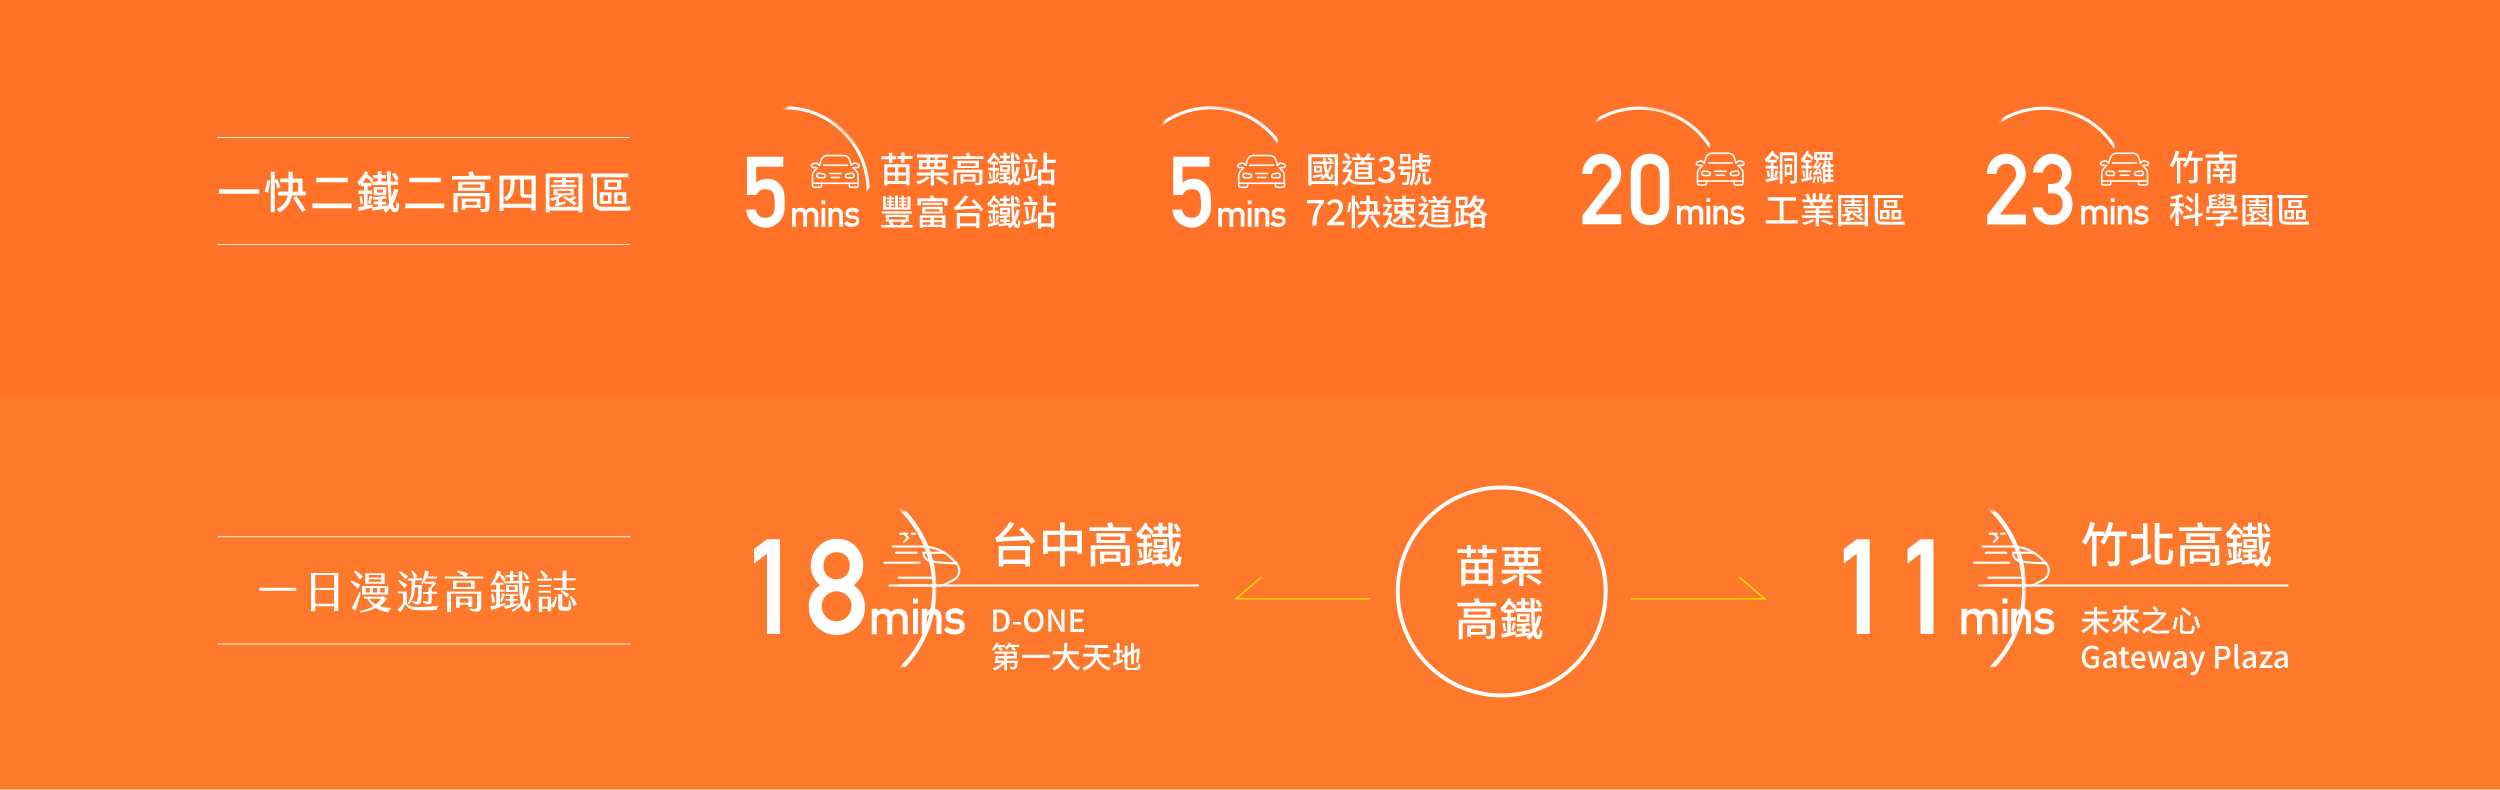 <svg enable-background="new 0 0 1000 315.8" viewBox="0 0 1000 315.8" xmlns="http://www.w3.org/2000/svg" xmlns:xlink="http://www.w3.org/1999/xlink"><filter id="a" filterUnits="userSpaceOnUse" height="67.8" width="67.8" x="280.1" y="42.5"><feFlood flood-color="#fff" result="back"/><feBlend in="SourceGraphic" in2="back" mode="normal"/></filter><mask id="b" height="67.8" maskUnits="userSpaceOnUse" width="67.8" x="280.1" y="42.5"><g filter="url(#a)"><path d="m335.1 53.3h21.5v46.2h-21.5z"/></g></mask><filter id="c" filterUnits="userSpaceOnUse" height="67.8" width="67.8" x="450.6" y="42.5"><feFlood flood-color="#fff" result="back"/><feBlend in="SourceGraphic" in2="back" mode="normal"/></filter><mask id="d" height="67.8" maskUnits="userSpaceOnUse" width="67.8" x="450.6" y="42.5"><g filter="url(#c)"><path d="m505.6 53.3h21.5v46.2h-21.5z"/></g></mask><filter id="e" filterUnits="userSpaceOnUse" height="67.8" width="67.8" x="621.8" y="42.5"><feFlood flood-color="#fff" result="back"/><feBlend in="SourceGraphic" in2="back" mode="normal"/></filter><mask id="f" height="67.8" maskUnits="userSpaceOnUse" width="67.8" x="621.8" y="42.5"><g filter="url(#e)"><path d="m676.8 53.3h21.5v46.2h-21.5z"/></g></mask><filter id="g" filterUnits="userSpaceOnUse" height="67.8" width="67.8" x="783.6" y="42.5"><feFlood flood-color="#fff" result="back"/><feBlend in="SourceGraphic" in2="back" mode="normal"/></filter><mask id="h" height="67.8" maskUnits="userSpaceOnUse" width="67.8" x="783.6" y="42.5"><g filter="url(#g)"><path d="m838.6 53.3h21.5v46.2h-21.5z"/></g></mask><filter id="i" filterUnits="userSpaceOnUse" height="91.5" width="91.5" x="283.2" y="189.7"><feFlood flood-color="#fff" result="back"/><feBlend in="SourceGraphic" in2="back" mode="normal"/></filter><mask id="j" height="91.5" maskUnits="userSpaceOnUse" width="91.5" x="283.2" y="189.7"><g filter="url(#i)"><path d="m357.4 204.4h29v62.3h-29z"/></g></mask><filter id="k" filterUnits="userSpaceOnUse" height="91.5" width="91.5" x="719" y="189.7"><feFlood flood-color="#fff" result="back"/><feBlend in="SourceGraphic" in2="back" mode="normal"/></filter><mask id="l" height="91.5" maskUnits="userSpaceOnUse" width="91.5" x="719" y="189.7"><g filter="url(#k)"><path d="m793.2 204.4h29v62.3h-29z"/></g></mask><path d="m0 0h1000v315.8h-1000z" fill="#ff792c"/><path d="m0 0h1000v157.9h-1000z" fill="#ff6120" opacity=".3"/><path d="m103.8 235.1h14.7v1.2h-14.7z" fill="#fff"/><path d="m124.5 229.2h10.8v15.2h-1.7v-1.9h-7.5v2h-1.7v-15.3zm9.1 6v-5.2h-7.5v5.2zm0 6.4v-5.6h-7.5v5.5h7.5z" fill="#fff"/><path d="m140.3 232.8.3-.6c1.1.4 2.5 1.1 3.5 1.8l-1 1.5c-.9-1-1.9-2-2.8-2.7zm4 4.2c-.5 2.3-1.6 6-2.1 7.2l-1.6-.9c.8-1.3 2.4-4.6 3.2-6.6zm-.4-5.2c-.6-1-1.6-2.2-2.3-3.1l.4-.5c.8.4 2.2 1.4 3.2 2.3zm11.4 13.1c-1.4-.2-3.2-.6-5-1.7-1.8.9-3.9 1.5-6.2 1.8l-.2-.6c2.2-.4 3.9-1 5.4-1.9-.9-.8-1.7-1.7-2.3-3h-1.4v-.8h7l.5-.2 1.6.9c-.7 1.2-1.7 2.2-2.8 3 1.3.5 2.9.7 4.6.8zm-10.5-10.5h10.5v3.4h-10.5zm9.1-.9h-7.8v-4.2h7.8zm-7.6 3.5h1.6v-1.8h-1.6zm6.1-7h-4.9v1h4.9zm0 1.7h-4.9v1h4.9zm-2.1 10c.8-.6 1.5-1.4 2.1-2.2h-4.7c.7.9 1.5 1.6 2.6 2.2zm-1.1-4.7h1.6v-1.8h-1.6zm2.9 0h1.8v-1.8h-1.8z" fill="#fff"/><path d="m175.2 242.3-.6 1.7c-1.7.1-4.7.2-7 .1-2.7-.1-4.3-.4-5.5-2.5-.6 1.3-1.2 2.4-2 3.3l-1.1-1.1c.8-.6 1.6-1.6 2.2-2.4v-4h-2.1v-.8h3.6v4.7c.9 1.3 2.6 1.5 4.9 1.5 2.4 0 5.4-.2 7.6-.5zm-15.9-9.9.3-.5c1 .4 2.3 1.3 3.3 2.1l-1.1 1.3c-.7-.9-1.7-2.1-2.5-2.9zm.4-3.4.3-.5c1 .4 2.3 1.2 3.3 2l-1.1 1.3c-.7-.9-1.6-1.9-2.5-2.8zm5.9 2.3c-.3-1-.7-2.1-1.1-2.9l.5-.3c.7.7 1.6 1.8 2 2.7l-1.1.5h2.9v.8h-2.7c0 .7 0 1.3-.1 1.9h2.8c-.1 3.7-.2 5.4-.4 6.4-.3 1.8-1.9 1.8-3.5.4l.2-.5c1.5.6 1.8.6 1.9-.4.1-.6.2-2 .3-5h-1.3c-.2 3.2-.9 5-2.4 6.8l-.5-.4c1.3-2.1 1.6-3.7 1.6-9.1h-1.6v-.8h2.5zm2.8 2c1-1.6 1.3-3.2 1.6-5.1l1.6.4c-.2.7-.5 1.4-.7 2h3.9v.8h-4.3c-.4.8-.9 1.6-1.6 2.3zm3 6.7v-2.4h-2.1v-.8h2.1v-1.9l.8.1c.3-.5.4-.9.6-1.5h-3v-.8h3l.4-.3 1.3.9c-.6.8-1.2 1.4-1.8 1.9v1.5h2.1v.8h-2.1v3c0 1.3-1.5 1.6-3.6.5l.2-.6c1.9.4 2.1.3 2.1-.4z" fill="#fff"/><path d="m193.4 230.6v.8h-15.5v-.8h8c-.9-.6-2.2-1.3-3.1-1.8l.2-.6c1.2.2 3.3.7 4.2 1.2l-.7 1.2zm-14.6 6h13.7v6.3c0 1.9-1.7 2.3-4.7 1.1l.1-.6c2.6.4 2.9.2 2.9-.8v-5.1h-10.4v7.3h-1.6zm11.1-4.3v3.3h-8.7v-3.3zm-2.5 10.5v-.9h-3.5v1.2h-1.5v-4.5h6.5v4.2zm1-9.7h-5.8v1.7h5.8zm-1 8v-1.8h-3.5v1.8z" fill="#fff"/><path d="m202.3 241.7c-1.2.7-4.1 1.9-5.8 2.3l-.4-1.5c.7-.1 1.5-.2 2.4-.4v-5.4h-2.1v-.8h2.1v-2h-1.3v-.2c-.2.2-.5.5-.8.7l-.3-.4c1.4-1.8 2.2-3.6 2.8-5.8l1.5.5-.3.8c.8.6 1.7 1.5 2.3 2.3l-1.1.8c-.5-.9-1-1.8-1.5-2.5-.6 1.2-1.2 2.1-2 3h3.6v.8h-1.4v2h1.9v.8h-1.9v5c.8-.2 1.6-.4 2.2-.6zm-4.2-.8-1.3.2c0-1.1-.2-2.4-.3-3.5l.6-.2c.4 1.2.8 2.4 1 3.5zm2.7-3.6 1.2.3c-.2 1-.7 2.1-1.3 3.2l-.5-.2c.3-1.1.5-2.3.6-3.3zm6.7 4.4c-1.7.9-3.5 1.5-5.5 1.9l-.4-1.3c.8-.1 1.6-.2 2.4-.3v-1.7h-1.8v-.7h1.8v-1.2h-1.8v-.7h5.1v.7h-1.9v1.2h1.7v.7h-1.7v1.4c.6-.1 1.3-.3 1.9-.5zm3.5 3c-1-.2-1.8-1.2-2.3-2.6-.9 1.1-2.1 1.9-3.7 2.6l-.3-.6c1.7-1 2.8-2.1 3.6-3.3-.6-2.5-.7-5.5-.7-7.5h-5.9v-.8h2.3v-1.6h-1.8v-.9h1.8v-1.6h1.3v1.6h1.7v.8h-1.7v1.6h2.2v-3.9h1.4v3.9h3v.8h-3c0 1.6.1 3.6.3 5.4.4-1.2.7-2.7 1-4.3l1.4.3c-.5 2.4-1.1 4.4-2 6 .3 1.1.7 2 1.2 2.2.4.2.4-.6.4-3h.6c.8 3.5.5 5.1-.8 4.9zm-3.9-10.7v2.8h-4.7v-2.8zm-1.2.7h-2.3v1.3h2.3zm4.6-2.7c-.4-1.1-.8-1.9-1.2-2.8l.5-.3c.7.7 1.3 1.5 1.8 2.4z" fill="#fff"/><path d="m221 232.3h-6.1v-.8h3c-.5-1-1.2-2.2-1.8-2.9l.4-.5c.8.5 2 1.6 2.7 2.4l-1.2.9h2.8v.9zm1.2 6.3.6.1c-.2 1.8-.7 3.5-1.3 4.5l-1-.7v2h-1.4v-1h-2.2v1.3h-1.4v-6.1h4.9v3.3c.8-.9 1.4-2 1.8-3.4zm-1.8-3.9h-4.9v-.7h4.9zm-4.9 1.6h4.9v.8h-4.9zm3.6 3.2h-2.2v3.2h2.2zm5.9-7.4h-3.6v-.8h3.6v-3h1.6v3h3.7v.8h-3.7v3.1h3.5v.8h-8.4v-.8h3.3zm3 8.2c.9 3.3.6 4-1.8 4-2.6 0-2.9-.2-2.9-2.1v-4.6h1.6v4.3c0 .8.2.9 1.6.9 1 0 1-.2 1-2.6h.5zm-3.5-4.3c.9.4 2.5 1.3 3.2 1.9l-1 1.2c-.6-.8-1.7-2-2.4-2.6zm6.3 5.7-1.4.7c-.4-1.4-.9-2.6-1.5-3.8l.5-.3c1 .9 1.8 2.1 2.4 3.4z" fill="#fff"/><path d="m87 214.7h165.3" fill="none" stroke="#fff" stroke-miterlimit="10" stroke-width=".351"/><path d="m87 257.6h165.3" fill="none" stroke="#fff" stroke-miterlimit="10" stroke-width=".351"/><ellipse cx="314" cy="76.4" fill="none" mask="url(#b)" rx="33.3" ry="33.3" stroke="#fff" stroke-miterlimit="10" stroke-width="1.261" transform="matrix(.707 -.707 .707 .707 37.949 244.384)"/><path d="m298.8 62.7h14.5v4h-10.8v6.3c1.3-1 2.7-1.5 4.4-1.5 1 0 2 .2 2.9.6.8.4 1.5.9 2 1.5.8.8 1.3 1.7 1.6 2.7.2.6.3 1.2.4 2s.1 1.8.1 3c0 1.8-.1 3.2-.4 4.2s-.7 1.8-1.3 2.6c-.5.7-1.3 1.4-2.3 2s-2.2 1-3.5 1c-1.8 0-3.5-.6-5.1-1.7-1.6-1.2-2.5-3-2.9-5.6h3.9c.4 2.2 1.7 3.3 3.9 3.3.9 0 1.7-.2 2.2-.6s.9-.9 1.1-1.5.4-1.3.4-2 0-1.4 0-2c0-1.6-.2-2.9-.7-3.9-.3-.5-.7-.9-1.2-1.1s-1.2-.3-2-.3c-.7 0-1.4.2-1.9.5-.6.3-1.1 1-1.6 1.8h-3.7z" fill="#fff"/><path d="m316.7 83.2h1.5v.8c.5-.6 1.1-.9 2-.9.5 0 .9.1 1.3.3.3.2.6.4.9.7.6-.7 1.4-1 2.4-1 .6 0 1.2.2 1.7.7.5.4.8 1.1.8 1.9v5h-1.5v-4.5c0-.5-.1-.9-.4-1.2s-.6-.4-1.1-.4c-.4 0-.8.1-1.1.4s-.4.7-.4 1.2v4.5h-1.5v-4.5c0-.5-.1-.9-.4-1.2s-.6-.4-1.1-.4c-.4 0-.8.1-1.1.4s-.4.7-.4 1.2v4.5h-1.5v-7.5z" fill="#fff"/><path d="m328.6 80.2h1.5v1.5h-1.5zm0 3h1.5v7.5h-1.5z" fill="#fff"/><path d="m331.4 83.2h1.5v.8c.5-.6 1.1-.9 1.9-.9.6 0 1.1.2 1.6.7.5.4.8 1.1.8 1.9v5h-1.5v-4.5c0-.5-.1-.9-.4-1.2s-.6-.4-1-.4-.8.1-1 .4c-.3.3-.4.7-.4 1.2v4.5h-1.5z" fill="#fff"/><path d="m338.8 88.4c.6.6 1.4 1 2.3 1 .4 0 .8-.1 1-.3.3-.2.4-.4.4-.7s-.1-.5-.2-.6c-.2-.1-.4-.2-.7-.2l-1.3-.1c-.6-.1-1.1-.3-1.5-.6-.4-.4-.6-.9-.6-1.5 0-.8.3-1.3.8-1.7s1.1-.6 1.9-.6c.3 0 .6 0 .9.1.3 0 .5.1.7.2.4.2.8.4 1.2.8l-.9 1.1c-.3-.2-.6-.4-.9-.5s-.7-.2-1.1-.2c-.5 0-.8.1-1 .3s-.3.4-.3.6.1.3.2.4.4.2.7.3l1.2.1c.8.1 1.3.3 1.6.7s.5.9.5 1.5c0 .7-.3 1.3-.9 1.7s-1.3.6-2.1.6c-1.2 0-2.2-.4-3.2-1.3z" fill="#fff"/><path d="m355.6 63.7h-3.1v-1.2h3.1v-1.4h1.3v1.4h1.6v1.2h-1.6v1.5h-1.3zm-1.8 2h10v8.5h-1.3v-.6h-7.5v.6h-1.3v-8.5zm1.2 1.2v2.1h3v-2.1zm3 5.5v-2.2h-3v2.2zm7-10v1.2h-3.2v1.5h-1.3v-1.5h-1.5v-1.2h1.5v-1.4h1.3v1.4zm-2.6 4.5h-3.1v2.1h3.1zm0 5.5v-2.2h-3.1v2.2z" fill="#fff"/><path d="m371.8 71c-1 1.2-2.8 2.3-4.5 2.8-.2-.3-.6-.8-.9-1.1 1.6-.4 3.4-1.2 4.3-2.1zm1.8-.8v4h-1.3v-4h-5.6v-1.2h5.6v-1h1.3v1h5.7v1.2zm-2.9-7.2h-3.9v-1.2h12.4v1.2h-4.1v1h3.2v3.7h-10.7v-3.7h3.1zm-1.8 3.7h1.8v-1.5h-1.8zm5-3.7h-1.9v1h1.9zm-2 3.7h1.9v-1.5h-1.9zm3.4 3.8c1.4.7 3.2 1.7 4.2 2.5l-1 .9c-.9-.7-2.7-1.9-4.1-2.6zm-.2-5.4v1.5h1.9v-1.5z" fill="#fff"/><path d="m393.4 62.5v1.1h-12.4v-1.1h5.7c-.1-.4-.3-.8-.4-1.2l1.3-.3c.2.5.4 1 .6 1.5zm-.4 10.4c0 .6-.2.9-.6 1-.4.2-1.1.2-2.1.2-.1-.3-.3-.7-.4-1h1.5c.2 0 .3-.1.3-.2v-3.9h-9v5.1h-1.3v-6.2h11.6zm-1.4-8.6v2.9h-8.6v-2.9zm-6.2 8.4v.7h-1.2v-3.7h6v3zm4.8-7.4h-5.8v1.1h5.8zm-4.8 5.4v1.1h3.6v-1.1z" fill="#fff"/><path d="m407.9 66.9c-.4 1.7-.9 3.3-1.7 4.6.2 1 .5 1.4.7 1.4s.4-.5.4-2.1c.2.3.6.5.9.6-.2 2.3-.5 2.7-1.4 2.7-.6 0-1.1-.5-1.4-1.4-.4.6-.9 1.1-1.4 1.5-.2-.2-.6-.6-.9-.8.2-.2.4-.3.5-.5-1.4.2-2.9.4-4 .6l-.1-.9c-1.5.4-3.1.8-4.2 1.1l-.2-1.2c.5-.1 1.2-.2 2-.4v-3.9h-1.8v-1.1h1.8v-1.4h-1.1v-.7c-.2.2-.4.4-.6.6-.1-.3-.3-1-.5-1.3 1-.8 1.9-2 2.5-3.3l.9.4c-.1.2-.2.4-.3.6.7.5 1.5 1.2 1.9 1.7l-.3.7h1.8v-1.1h-1.4v-1h1.4v-1.2h1.2v1.2h1.4v1h-1.4v1.1h1.8c0-1 0-2.1-.1-3.3h1.3v3.3h2.4v1.1h-2.4c0 1.6.1 3 .2 4.1.4-.9.6-1.8.8-2.9zm-11.7 2c.2.8.4 1.8.5 2.5l-.8.3c-.1-.7-.2-1.8-.4-2.6zm7.9 3.6c.3-.4.6-.8.9-1.2-.3-1.4-.4-3.4-.5-5.9h-4.9v-.8l-.1.2c-.5-.5-1.2-1.2-2-1.8-.4.6-.8 1.2-1.2 1.7h2.9v1.1h-1.2v1.4h1.6v1.1h-1.6v3.7l1.6-.3.1.9c.5-.1 1.1-.1 1.8-.2v-.7h-1.5v-.9h1.5v-.8c-.5 0-1.1.1-1.6.1 0-.2-.2-.6-.3-.8 1.4-.1 3-.2 3.9-.5l.8.8c-.5.1-1.1.2-1.7.3v.8h1.4v.9h-1.4v.6l1.6-.2zm-5.9-1.2c.2-.7.4-1.8.5-2.5l.9.3c-.2.9-.5 1.9-.7 2.5zm1.8-5.3h4v2.7h-4zm1 1.8h2v-.9h-2zm6-3.7c-.2-.6-.7-1.5-1.2-2.2l1-.4c.5.7 1 1.6 1.2 2.2z" fill="#fff"/><path d="m414.8 70.3.1 1.2c-1.8.5-3.8 1-5.3 1.3l-.3-1.3c.8-.2 1.9-.4 3-.7.4-1.5.7-3.8.9-5.5l1.2.2c-.3 1.6-.6 3.6-1 5zm-5.3-6.6h5.5v1.2h-5.5zm1.5 1.8c.3 1.6.6 3.5.7 4.9l-1.1.2c-.1-1.3-.3-3.4-.6-4.9zm1-1.9c-.2-.6-.6-1.5-.9-2.1l1.1-.3c.4.6.8 1.5 1 2.1zm6.8 1.5v2.7h2.9v6.3h-1.3v-.6h-3.9v.7h-1.3v-6.4h2.2v-6.7h1.4v2.8h3.5v1.3h-3.5zm1.6 3.9h-3.9v3.2h3.9z" fill="#fff"/><path d="m365 90v1h-12.5v-1h3.6c-.2-.4-.4-.9-.6-1.3l.3-.1h-1.5v-2.7h9.2v2.7h-1.5l.2.1c-.3.5-.5.9-.8 1.3zm-.2-4.6h-12.1v-.9h12.1zm-.6-1.6h-11v-5.3h1.1v4.3h1.4v-.6h-1.1v-.7h1.1v-.5h-.9v-.7h.9v-.6h-1v-.7h1v-.7h.8v.7h1.1v.7h-1.1v.6h1v.7h-1v.6h1.1v.7h-1.1v.6h1.5v-4.7h1.2v4.7h1.5v-.6h-1.1v-.7h1.1v-.6h-1v-.7h1v-.6h-1.1v-.7h1.1v-.7h.8v.7h1.1v.7h-1.1v.6h1v.7h-1v.6h1.1v.7h-1.1v.6h1.5v-4.3h1.2zm-8.7 4h6.7v-1h-6.7zm1.3.8c.3.4.5.9.6 1.3l-.2.1h3.1-.1c.2-.4.5-.9.7-1.3h-4.1z" fill="#fff"/><path d="m379 79.3v2.9h-1.3v-1.7h-9.3v1.7h-1.4v-2.9h5.3c-.1-.3-.3-.7-.5-.9l1.4-.3c.2.4.5.9.6 1.2zm-11.1 6.8h10.3v5.1h-1.3v-.4h-7.7v.4h-1.3zm1-3.4h8.2v2.7h-8.2zm8-1.6v.9h-7.9v-.9zm-7.8 6v.9h3.1v-.9zm0 2.8h3.1v-1h-3.1zm1-5.3h5.7v-.9h-5.7zm6.8 2.5h-3.3v.9h3.3zm0 2.8v-1h-3.3v1z" fill="#fff"/><path d="m389.6 79.7c1.3 1.2 3 3 3.7 4.1l-1.1.8c-.2-.4-.5-.8-.8-1.2-7.8.4-8.8.4-9.4.7-.1-.3-.3-.9-.4-1.3.3-.1.7-.4 1.2-.8.5-.5 2.1-2.2 3.2-3.9l1.3.6c-1 1.4-2.2 2.8-3.4 3.9l6.6-.3c-.6-.7-1.3-1.4-1.9-1.9zm-7 5.5h9.2v6h-1.4v-.7h-6.4v.8h-1.3v-6.1zm1.4 1.3v2.8h6.5v-2.8z" fill="#fff"/><path d="m407.9 84c-.4 1.7-.9 3.3-1.7 4.6.2 1 .5 1.4.7 1.4s.4-.5.4-2.1c.2.3.6.5.9.6-.2 2.3-.5 2.7-1.4 2.7-.6 0-1.1-.5-1.4-1.4-.4.6-.9 1.1-1.4 1.5-.2-.2-.6-.6-.9-.8.2-.2.4-.3.5-.5-1.4.2-2.9.4-4 .6l-.1-.9c-1.5.4-3.1.8-4.2 1.1l-.2-1.2c.5-.1 1.2-.2 2-.4v-3.9h-1.8v-1.1h1.8v-1.4h-1.1v-.7c-.2.2-.4.4-.6.6-.1-.3-.3-1-.5-1.3 1-.8 1.9-2 2.5-3.3l.9.4c-.1.2-.2.4-.3.6.7.5 1.5 1.2 1.9 1.7l-.3.7h1.8v-1.1h-1.4v-1h1.4v-1.2h1.2v1.2h1.4v1h-1.4v1.1h1.8c0-1 0-2.1-.1-3.3h1.3v3.3h2.4v1.1h-2.4c0 1.6.1 3 .2 4.1.4-.9.6-1.8.8-2.9zm-11.7 2c.2.8.4 1.8.5 2.5l-.8.3c-.1-.7-.2-1.8-.4-2.6zm7.9 3.6c.3-.4.6-.8.9-1.2-.3-1.4-.4-3.4-.5-5.9h-4.9v-.8l-.1.2c-.5-.5-1.2-1.2-2-1.8-.4.6-.8 1.2-1.2 1.7h2.9v1.1h-1.2v1.4h1.6v1.1h-1.6v3.6l1.6-.3.1.9c.5-.1 1.1-.1 1.8-.2v-.7h-1.5v-.9h1.5v-.7c-.5 0-1.1.1-1.6.1 0-.2-.2-.6-.3-.8 1.4-.1 3-.2 3.9-.5l.8.8c-.5.1-1.1.2-1.7.3v.8h1.4v.9h-1.4v.6l1.6-.2zm-5.9-1.2c.2-.7.4-1.8.5-2.5l.9.3c-.2.9-.5 1.9-.7 2.5zm1.8-5.3h4v2.7h-4zm1 1.8h2v-.9h-2zm6-3.7c-.2-.6-.7-1.5-1.2-2.2l1-.4c.5.7 1 1.6 1.2 2.2z" fill="#fff"/><path d="m414.8 87.4.1 1.2c-1.8.5-3.8 1-5.3 1.3l-.3-1.3c.8-.2 1.9-.4 3-.7.4-1.5.7-3.8.9-5.5l1.2.2c-.3 1.6-.6 3.6-1 5zm-5.3-6.6h5.5v1.2h-5.5zm1.5 1.8c.3 1.6.6 3.5.7 4.9l-1.1.2c-.1-1.3-.3-3.4-.6-4.9zm1-1.8c-.2-.6-.6-1.5-.9-2.1l1.1-.3c.4.6.8 1.5 1 2.1zm6.8 1.5v2.7h2.9v6.3h-1.3v-.6h-3.9v.7h-1.3v-6.4h2.2v-6.7h1.4v2.7h3.5v1.3zm1.6 3.8h-3.9v3.2h3.9z" fill="#fff"/><path d="m328.6 73.3v.9c0 .4-.3.7-.7.7h-2.2c-.4 0-.7-.3-.7-.7v-.9" style="fill:none;stroke:#fff;stroke-width:.629;stroke-linecap:round;stroke-linejoin:round;stroke-miterlimit:10"/><path d="m336.4 69.4h-4.5" style="fill:none;stroke:#fff;stroke-width:.629;stroke-linecap:round;stroke-linejoin:round;stroke-miterlimit:10"/><path d="m335.8 71h-3.3" style="fill:none;stroke:#fff;stroke-width:.629;stroke-linecap:round;stroke-linejoin:round;stroke-miterlimit:10"/><path d="m329.4 71.1h-1.8c-.5 0-.9-.4-.9-.9 0-.6.5-1 1.1-.9l1.7.3c.4.1.6.4.6.8.1.3-.3.7-.7.7z" style="fill:none;stroke:#fff;stroke-width:.629;stroke-linecap:round;stroke-linejoin:round;stroke-miterlimit:10"/><path d="m339.7 73.3v.9c0 .4.3.7.7.7h2.2c.4 0 .7-.3.7-.7v-.9" style="fill:none;stroke:#fff;stroke-width:.629;stroke-linecap:round;stroke-linejoin:round;stroke-miterlimit:10"/><path d="m327.8 66.1s-.3-.3-.6-.5c-.3-.3-.7-.4-1.1-.3l-1 .3c-.4.1-.6.5-.5.9.1.3.3.4.6.5l1.8.1s-.5.5-1.1 1.1c-.5.5-.9 1.2-.9 2v3.1h18.2v-3.1c0-.8-.3-1.5-.9-2-.6-.6-1.1-1.1-1.1-1.1l1.8-.1c.3 0 .5-.2.6-.5.1-.4-.1-.8-.5-.9l-1-.3c-.4-.1-.8 0-1.1.3s-.6.5-.6.5" style="fill:none;stroke:#fff;stroke-width:.629;stroke-linecap:round;stroke-linejoin:round;stroke-miterlimit:10"/><path d="m338.9 71.1h1.8c.5 0 .9-.4.9-.9 0-.6-.5-1-1.1-.9l-1.7.3c-.4.1-.6.4-.6.8-.1.3.3.7.7.7z" style="fill:none;stroke:#fff;stroke-width:.629;stroke-linecap:round;stroke-linejoin:round;stroke-miterlimit:10"/><path d="m340.5 66.1-.7-2.2c-.3-1-1.3-1.7-2.4-1.7h-6.5c-1.1 0-2 .7-2.4 1.7l-.7 2.2" style="fill:none;stroke:#fff;stroke-width:.629;stroke-linecap:round;stroke-linejoin:round;stroke-miterlimit:10"/><path d="m329.4 66.1h9.5" style="fill:none;stroke:#fff;stroke-width:.629;stroke-linecap:round;stroke-linejoin:round;stroke-miterlimit:10"/><ellipse cx="484.5" cy="76.4" fill="none" mask="url(#d)" rx="33.3" ry="33.3" stroke="#fff" stroke-miterlimit="10" stroke-width="1.261" transform="matrix(.16 -.987 .987 .16 331.486 542.384)"/><path d="m469.3 62.7h14.5v4h-10.8v6.3c1.3-1 2.7-1.5 4.4-1.5 1 0 2 .2 2.9.6.8.4 1.5.9 2 1.5.8.8 1.3 1.7 1.6 2.7.2.6.3 1.2.4 2s.1 1.8.1 3c0 1.8-.1 3.2-.4 4.2s-.7 1.8-1.3 2.6c-.5.7-1.3 1.4-2.3 2s-2.2 1-3.5 1c-1.8 0-3.5-.6-5.1-1.7-1.6-1.2-2.5-3-2.9-5.6h3.9c.4 2.2 1.7 3.3 3.9 3.3.9 0 1.7-.2 2.2-.6s.9-.9 1.1-1.5.4-1.3.4-2 0-1.4 0-2c0-1.6-.2-2.9-.7-3.9-.3-.5-.7-.9-1.2-1.1s-1.2-.3-2-.3c-.7 0-1.4.2-1.9.5-.6.3-1.1 1-1.6 1.8h-3.7z" fill="#fff"/><path d="m487.2 83.2h1.5v.8c.5-.6 1.1-.9 2-.9.5 0 .9.1 1.3.3.3.2.6.4.9.7.6-.7 1.4-1 2.4-1 .6 0 1.2.2 1.7.7.5.4.8 1.1.8 1.9v5h-1.5v-4.5c0-.5-.1-.9-.4-1.2s-.6-.4-1.1-.4c-.4 0-.8.1-1.1.4s-.4.7-.4 1.2v4.5h-1.5v-4.5c0-.5-.1-.9-.4-1.2s-.6-.4-1.1-.4c-.4 0-.8.1-1.1.4s-.4.7-.4 1.2v4.5h-1.5v-7.5z" fill="#fff"/><path d="m499.1 80.2h1.5v1.5h-1.5zm0 3h1.5v7.5h-1.5z" fill="#fff"/><path d="m501.9 83.2h1.5v.8c.5-.6 1.1-.9 1.9-.9.6 0 1.1.2 1.6.7.5.4.8 1.1.8 1.9v5h-1.5v-4.5c0-.5-.1-.9-.4-1.2s-.6-.4-1-.4-.8.1-1 .4c-.3.3-.4.7-.4 1.2v4.5h-1.5z" fill="#fff"/><path d="m509.3 88.4c.6.6 1.4 1 2.3 1 .4 0 .8-.1 1-.3.3-.2.4-.4.4-.7s-.1-.5-.2-.6c-.2-.1-.4-.2-.7-.2l-1.3-.1c-.6-.1-1.1-.3-1.5-.6-.4-.4-.6-.9-.6-1.5 0-.8.3-1.3.8-1.7s1.1-.6 1.9-.6c.3 0 .6 0 .9.1.3 0 .5.1.7.2.4.2.8.4 1.2.8l-.9 1.1c-.3-.2-.6-.4-.9-.5s-.7-.2-1.1-.2c-.5 0-.8.1-1 .3s-.3.4-.3.6.1.3.2.4.4.2.7.3l1.2.1c.8.1 1.3.3 1.6.7s.5.9.5 1.5c0 .7-.3 1.3-.9 1.7s-1.3.6-2.1.6c-1.2 0-2.2-.4-3.2-1.3z" fill="#fff"/><path d="m535.2 61.7v12.5h-1.3v-.6h-9.3v.6h-1.3v-12.5zm-1.3 10.7v-9.5h-9.3v9.5zm-1.1-6.1c-.3 1.3-.9 2.4-1.5 3.4.2.6.6 1 .9 1.1.2.1.3-.5.4-1.4.2.2.6.5.8.6-.2 1.6-.8 2.2-1.6 1.9-.5-.1-1-.6-1.3-1.2-.5.5-1.1 1-1.7 1.4-.1-.2-.5-.6-.7-.8.4-.2.8-.5 1.1-.8-1.4.2-2.8.5-4 .7l-.1-1c1-.1 2.6-.4 4.1-.6v.9c.3-.3.6-.6.9-.9-.3-1.1-.6-2.5-.7-4h-4.2v-1h4.1c0-.5-.1-.9-.1-1.4h1.1c0 .5 0 .9.1 1.4h2c-.3-.3-.9-.7-1.4-1l.6-.6c.5.2 1.1.6 1.5.9l-.6.7h.9v1h-2.8c.1 1 .2 2 .4 2.8.4-.7.7-1.4.9-2.3zm-4 0v2.7h-3.2v-2.7zm-.9.8h-1.3v1.2h1.3z" fill="#fff"/><path d="m540.9 68.1c-.2 1.2-.5 2.2-.9 3.1.9 1.4 2.6 1.6 5 1.6 1.5 0 3.7-.1 5.2-.2-.2.3-.4.9-.4 1.2-1.4.1-3.2.1-4.8.1-2.7 0-4.4-.3-5.5-1.8-.5.9-1.2 1.5-1.9 2-.2-.3-.6-.7-.9-.9 1.4-.8 2.3-2.3 2.8-4.4h-1.4c-.3 0-.7.1-.8.2-.1-.3-.3-.9-.5-1.1.2-.1.5-.2.7-.4.3-.3 1-1.3 1.6-2.1h-2.1v-1.1h2.9l.2-.1.8.4c-.6.8-1.5 2.2-2.3 3.2h1.4.2zm-1.6-4.1c-.4-.6-1.2-1.6-1.8-2.3l1-.6c.7.7 1.4 1.6 1.8 2.1zm4.9.9c.1-.3.2-.6.3-.9h-3.6v-1.1h2.2c-.2-.4-.5-.9-.8-1.3l1-.4c.4.5.8 1.1 1 1.5l-.6.3h2.4c.4-.5.8-1.3 1-1.8l1.3.4c-.3.5-.7 1-1 1.4h2.5v1h-4c-.1.3-.3.6-.4.9h3.3v6.7h-6.8v-6.7zm3.2 1h-4.2v1h4.2zm0 1.9h-4.2v1h4.2zm0 1.9h-4.2v1h4.2z" fill="#fff"/><path d="m551 71.8.8-1.1c.6.6 1.4 1.2 2.5 1.2 1.2 0 2-.6 2-1.7s-.7-1.9-3.1-1.9v-1.2c2.1 0 2.8-.8 2.8-1.7s-.6-1.5-1.6-1.5c-.8 0-1.5.4-2.1 1l-.9-1c.8-.8 1.8-1.3 3-1.3 1.9 0 3.2 1 3.2 2.7 0 1.2-.7 2-1.8 2.4v.1c1.2.3 2.2 1.2 2.2 2.6 0 1.8-1.6 2.9-3.5 2.9-1.7-.1-2.8-.7-3.5-1.5z" fill="#fff"/><path d="m564 68.9v.5c-.2 2.7-.4 3.8-.7 4.2-.2.3-.5.4-.9.4-.3 0-.9 0-1.4 0 0-.3-.1-.8-.3-1.1.5 0 1 .1 1.3.1.2 0 .3 0 .4-.1.2-.2.4-1 .5-2.9h-2.9c.2-.6.4-1.5.5-2.3h-1.2v-1.2h5.2v1.2h-2.9c-.1.4-.2.8-.3 1.2zm.2-3.4h-4.2v-3.9h4.2zm-1-2.9h-2.2v1.9h2.2zm7.4 5.1c.2 0 .7 0 .9-.1 0 .3.1.7.1 1-.2.1-.6.1-1 .1h-1.6c-1 0-1.3-.5-1.3-1.5v-.2l-1.2.1-.1-.9 1.3-.1v-1.1h-1.6v2.6c0 2-.2 4.8-1.4 6.7-.2-.2-.7-.6-1-.7 1.1-1.8 1.2-4.2 1.2-6v-3.6h2.8v-2.8h1.3v.8h2.8v1h-2.8v.8h2.4l.2-.1.8.2c-.2.9-.4 1.9-.6 2.6l-1-.2c.1-.4.2-.9.3-1.4h-2.3v1l1.6-.2.1.9-1.7.2v.4c0 .3 0 .5.3.5zm-2.3 1.5c-.1 2.3-.4 4-2 5-.1-.3-.5-.7-.7-.9 1.3-.8 1.5-2.2 1.6-4.1zm2.8 3.5c.1 0 .3 0 .3-.1.1 0 .1-.1.2-.3 0-.2.1-.8 0-1.4.2.2.6.4.9.5 0 .7-.1 1.4-.2 1.6-.1.3-.2.5-.4.6s-.5.2-.8.2h-.8c-.3 0-.7-.1-.9-.3s-.3-.4-.3-1.1v-3.3h1.1v3.2c0 .1 0 .2.1.2 0 0 .1.1.3.1h.5z" fill="#fff"/><path d="m527.7 81.3h-4.9v-1.3h6.8v1c-2.4 3-2.9 5.2-3 9.2h-1.7c.1-3.7.9-6.1 2.8-8.9z" fill="#fff"/><path d="m530.9 89.2c2.9-2.9 4.7-4.7 4.7-6.3 0-1.1-.6-1.9-1.8-1.9-.8 0-1.5.5-2.1 1.2l-.9-.9c.9-1 1.8-1.6 3.2-1.6 1.9 0 3.2 1.2 3.2 3.1s-1.7 3.7-3.9 6c.5-.1 1.2-.1 1.7-.1h2.7v1.4h-6.8z" fill="#fff"/><path d="m538.8 84.6c.4-1 .6-2.5.7-3.7l1 .1c-.1 1.2-.3 2.8-.7 3.9zm4.1-1c-.1-.6-.5-1.6-.9-2.4v10.1h-1.3v-13.1h1.3v2.6l.8-.3c.4.8.9 1.9 1.1 2.6zm9.1 1v1.3h-4.4c-.4 2-1.5 4-4 5.5-.2-.3-.6-.8-.9-1 2.4-1.2 3.3-2.8 3.6-4.5h-3.1v-1.3h3.3c0-.5.1-1.1.1-1.6v-1.4h-2.6v-1.2h2.6v-2.2h1.3v2.2h3.1v4.2zm-4.2-1.6c0 .5 0 1-.1 1.6h1.9v-3h-1.8zm1.2 3.1c1 1.4 2.3 3.3 3 4.4l-1.2.7c-.6-1.2-1.9-3.1-2.9-4.6z" fill="#fff"/><path d="m556.9 85.2c-.1 1.1-.4 2.1-.7 3 .9 1.5 2.6 1.8 5.1 1.8 1.5 0 3.7-.1 5.2-.2-.2.3-.4.9-.4 1.2-1.4.1-3.2.1-4.8.1-2.8 0-4.5-.3-5.6-1.8-.5.9-1.1 1.6-1.7 2.1-.2-.3-.6-.7-.9-.9 1.2-.8 2.1-2.4 2.5-4.4h-1.2c-.4 0-.7.1-.9.2-.1-.3-.3-.9-.4-1.1.2-.1.4-.2.7-.4.3-.3 1-1.3 1.5-2.1h-2v-1.1h2.8l.2-.1.8.4c-.6.8-1.5 2.2-2.3 3.2h1.3.2zm-1.4-4.1c-.3-.6-1.1-1.6-1.7-2.3l1-.6c.6.7 1.4 1.6 1.7 2.2zm5.5-.4h-3.6v-1.1h3.6v-1.4h1.3v1.4h3.8v1.1h-3.8v1h3.3v3.6h-2.8c1.2.8 2.6 1.8 3.4 2.5l-.9 1c-.6-.7-1.8-1.6-3-2.3v2.9h-1.3v-3c-.9 1.1-2 2.1-3.2 2.7-.2-.3-.6-.8-.9-1 1.3-.5 2.6-1.5 3.4-2.6h-2.5v-3.6h3.1v-1.2zm-1.9 3.6h1.9v-1.5h-1.9zm3.2-1.6v1.5h2v-1.5z" fill="#fff"/><path d="m571.4 85.2c-.2 1.2-.5 2.2-.9 3.1.9 1.4 2.6 1.6 5 1.6 1.5 0 3.7-.1 5.2-.2-.2.3-.4.9-.4 1.2-1.4.1-3.2.1-4.8.1-2.7 0-4.4-.3-5.5-1.8-.5.9-1.2 1.5-1.9 2-.2-.3-.6-.7-.9-.9 1.4-.8 2.3-2.3 2.8-4.4h-1.4c-.3 0-.7.1-.8.2-.1-.3-.3-.9-.5-1.1.2-.1.5-.2.7-.4.3-.3 1-1.3 1.6-2.1h-2.1v-1.1h2.9l.2-.1.8.4c-.6.8-1.5 2.2-2.3 3.2h1.4.2zm-1.5-4.1c-.4-.6-1.2-1.6-1.8-2.3l1-.6c.7.7 1.4 1.6 1.8 2.1zm4.8.9c.1-.3.2-.6.3-.9h-3.6v-1.1h2.2c-.2-.4-.5-.9-.8-1.3l1-.4c.4.5.8 1.1 1 1.5l-.6.3h2.4c.4-.5.8-1.3 1-1.8l1.3.4c-.3.5-.7 1-1 1.4h2.5v1.1h-4c-.1.3-.3.6-.4.9h3.3v6.7h-6.7v-6.8zm3.2 1h-4.2v1h4.2zm0 1.9h-4.2v1h4.2zm0 1.9h-4.2v1h4.2z" fill="#fff"/><path d="m593.9 79.9c-.4 1.5-1.2 2.8-2 3.8.9.8 1.9 1.4 3.1 1.9-.3.2-.6.8-.8 1.1l-.3-.1v4.6h-1.3v-.5h-3.2v.5h-1.2v-4.7c-.2.1-.4.2-.6.3-.1-.2-.2-.4-.4-.6h-1.7v2.3l1.8-.4.1 1.2c-2 .5-4 1-5.6 1.4l-.2-1.3c.2 0 .4-.1.7-.1v-4.8h1.1v4.5l.9-.2v-5.6h-2v-4.5h4.7v3.6c1.1-1 2-2.6 2.5-4.2l1.3.3c-.1.4-.3.7-.4 1.1h2.4l.2-.1zm-10.3 2.2h2.3v-2.2h-2.3zm3.7 3.6c1.1-.5 2.1-1.1 3-2-.5-.5-.8-1.1-1.1-1.6-.3.5-.7 1-1.1 1.3-.2-.2-.6-.6-.9-.8v.6h-1.5v1.9h1.7v.6zm5.8.4c-.7-.4-1.4-1-2-1.5-.6.6-1.3 1.1-2 1.5zm-.4 3.5v-2.4h-3.2v2.4zm-2.8-8.9-.1.3c.3.6.7 1.2 1.2 1.8.5-.6.9-1.3 1.3-2.1z" fill="#fff"/><path d="m499.1 73.3v.9c0 .4-.3.7-.7.7h-2.2c-.4 0-.7-.3-.7-.7v-.9" style="fill:none;stroke:#fff;stroke-width:.629;stroke-linecap:round;stroke-linejoin:round;stroke-miterlimit:10"/><path d="m506.9 69.4h-4.5" style="fill:none;stroke:#fff;stroke-width:.629;stroke-linecap:round;stroke-linejoin:round;stroke-miterlimit:10"/><path d="m506.3 71h-3.3" style="fill:none;stroke:#fff;stroke-width:.629;stroke-linecap:round;stroke-linejoin:round;stroke-miterlimit:10"/><path d="m499.9 71.1h-1.8c-.5 0-.9-.4-.9-.9 0-.6.5-1 1.1-.9l1.7.3c.4.1.6.4.6.8.1.3-.3.7-.7.7z" style="fill:none;stroke:#fff;stroke-width:.629;stroke-linecap:round;stroke-linejoin:round;stroke-miterlimit:10"/><path d="m510.2 73.3v.9c0 .4.3.7.7.7h2.2c.4 0 .7-.3.7-.7v-.9" style="fill:none;stroke:#fff;stroke-width:.629;stroke-linecap:round;stroke-linejoin:round;stroke-miterlimit:10"/><path d="m498.3 66.1s-.3-.3-.6-.5c-.3-.3-.7-.4-1.1-.3l-1 .3c-.4.1-.6.5-.5.9.1.3.3.4.6.5l1.8.1s-.5.5-1.1 1.1c-.5.5-.9 1.2-.9 2v3.1h18.2v-3.1c0-.8-.3-1.5-.9-2-.6-.6-1.1-1.1-1.1-1.1l1.8-.1c.3 0 .5-.2.6-.5.1-.4-.1-.8-.5-.9l-1-.3c-.4-.1-.8 0-1.1.3s-.6.5-.6.5" style="fill:none;stroke:#fff;stroke-width:.629;stroke-linecap:round;stroke-linejoin:round;stroke-miterlimit:10"/><path d="m509.4 71.1h1.8c.5 0 .9-.4.9-.9 0-.6-.5-1-1.1-.9l-1.7.3c-.4.1-.6.4-.6.8-.1.3.3.7.7.7z" style="fill:none;stroke:#fff;stroke-width:.629;stroke-linecap:round;stroke-linejoin:round;stroke-miterlimit:10"/><path d="m511 66.1-.7-2.2c-.3-1-1.3-1.7-2.4-1.7h-6.5c-1.1 0-2 .7-2.4 1.7l-.7 2.2" style="fill:none;stroke:#fff;stroke-width:.629;stroke-linecap:round;stroke-linejoin:round;stroke-miterlimit:10"/><path d="m499.9 66.1h9.5" style="fill:none;stroke:#fff;stroke-width:.629;stroke-linecap:round;stroke-linejoin:round;stroke-miterlimit:10"/><ellipse cx="655.8" cy="76.4" fill="none" mask="url(#f)" rx="33.3" ry="33.3" stroke="#fff" stroke-miterlimit="10" stroke-width="1.261" transform="matrix(.23 -.973 .973 .23 430.757 697.054)"/><path d="m633.1 86 10.6-13.7c.4-.6.7-1.1.8-1.5.1-.5.1-.9.1-1.3 0-1.1-.3-2-1-2.8s-1.6-1.2-2.8-1.2c-1.1 0-2 .4-2.7 1.1s-1.2 1.7-1.3 3h-3.9c.1-2.3.9-4.3 2.3-5.8s3.2-2.2 5.3-2.3c2.3 0 4.2.8 5.7 2.3s2.2 3.4 2.3 5.7c0 1.8-.5 3.5-1.6 4.9l-8.8 11.3h10.4v4h-15.5v-3.7z" fill="#fff"/><path d="m652.3 69.6c0-2.6.8-4.6 2.4-6 1.5-1.4 3.2-2.1 5.3-2.1s3.9.7 5.4 2.1 2.3 3.4 2.3 6v12.4c0 2.6-.8 4.6-2.3 6s-3.3 2.1-5.4 2.1-3.8-.7-5.3-2.1c-1.6-1.4-2.4-3.4-2.4-6zm11.6.2c-.1-2.8-1.4-4.2-3.8-4.3-2.5.1-3.8 1.5-3.8 4.3v11.9c0 2.8 1.3 4.3 3.8 4.3s3.8-1.5 3.8-4.3z" fill="#fff"/><path d="m670.7 82.3h1.5v.8c.5-.6 1.1-.9 2-.9.5 0 .9.1 1.3.3.3.2.6.4.9.7.6-.7 1.4-1 2.4-1 .6 0 1.2.2 1.7.7.5.4.8 1.1.8 1.9v5h-1.5v-4.5c0-.5-.1-.9-.4-1.2s-.6-.4-1.1-.4c-.4 0-.8.1-1.1.4s-.4.7-.4 1.2v4.5h-1.5v-4.5c0-.5-.1-.9-.4-1.2s-.6-.4-1.1-.4c-.4 0-.8.1-1.1.4s-.4.7-.4 1.2v4.5h-1.5v-7.5z" fill="#fff"/><path d="m682.6 79.3h1.5v1.5h-1.5zm0 3h1.5v7.5h-1.5z" fill="#fff"/><path d="m685.4 82.3h1.5v.8c.5-.6 1.1-.9 1.9-.9.6 0 1.1.2 1.6.7.5.4.8 1.1.8 1.9v5h-1.5v-4.5c0-.5-.1-.9-.4-1.2s-.6-.4-1-.4-.8.1-1 .4c-.3.3-.4.7-.4 1.2v4.5h-1.5z" fill="#fff"/><path d="m692.8 87.5c.6.6 1.4 1 2.3 1 .4 0 .8-.1 1-.3.3-.2.4-.4.4-.7s-.1-.5-.2-.6c-.2-.1-.4-.2-.6-.2l-1.3-.1c-.6-.1-1.1-.3-1.5-.6-.4-.4-.6-.9-.6-1.5 0-.8.3-1.3.8-1.7s1.1-.6 1.9-.6c.3 0 .6 0 .9.1.3 0 .5.1.7.2.4.2.8.4 1.2.8l-.9 1.1c-.3-.2-.6-.4-.9-.5s-.7-.2-1.1-.2c-.5 0-.8.1-1 .3s-.3.4-.3.6.1.3.2.4.4.2.7.3l1.2.1c.8.1 1.3.3 1.6.7s.5.9.5 1.5c0 .7-.3 1.3-.9 1.7s-1.3.6-2.1.6c-1.2 0-2.2-.4-3.2-1.3z" fill="#fff"/><path d="m711.1 64c-.5-.5-1.4-1.3-2.2-1.8-.4.6-.8 1.2-1.3 1.7h3.1v1.1h-1.3v1.4h1.8v1.1h-1.8v3.6c.6-.1 1.2-.2 1.8-.4l.1 1.1c-1.7.4-3.5.8-4.8 1.1l-.3-1.2c.6-.1 1.3-.3 2.1-.4v-3.9h-2v-1.1h2v-1.3h-1.2v-.6c-.2.2-.4.4-.7.6-.1-.3-.3-1-.5-1.4 1.1-.8 2.2-2.1 2.8-3.4l1 .5c-.1.2-.2.4-.3.5.9.6 1.7 1.2 2.2 1.7zm-3.6 4.1c.2.8.5 1.9.5 2.5l-.9.3c-.1-.7-.3-1.8-.5-2.6zm2.2 2.4c.2-.7.5-1.8.6-2.5l1 .3c-.3.9-.5 1.9-.8 2.5zm9.1 1.5c0 .7-.1 1-.5 1.2s-1.1.3-2 .3c0-.3-.2-.9-.4-1.2h1.5c.2 0 .3-.1.3-.3v-9.9h-4.7v11.4h-1.1v-12.6h6.9zm-1.8-7.6h-3.3v-1.1h3.3zm-2.3 5.6v.8h-.8v-5.1h2.9v4.3zm0-3.2v2.2h1.2v-2.2z" fill="#fff"/><path d="m723.3 66.3h1.6v1.1h-1.6v3.6l1.5-.4.1 1.1c-1.5.4-3 .8-4.2 1.1l-.2-1.2c.5-.1 1.1-.2 1.8-.4v-3.9h-1.7v-1.1h1.7v-1.2h-1v-.6c-.2.2-.4.4-.6.6-.1-.3-.3-1-.4-1.4.9-.8 1.9-2.1 2.4-3.4l.9.5c-.1.2-.2.4-.2.6.8.6 1.5 1.2 2 1.8l-.5 1.1c-.5-.6-1.2-1.3-2-1.9-.3.6-.7 1.2-1.1 1.7h2.8v1h-1.2v1.3zm-1.7 1.8c.2.8.4 1.9.5 2.5l-.8.3c0-.7-.2-1.8-.4-2.6zm1.9 2.4c.2-.7.4-1.8.5-2.5l.9.3c-.2.9-.5 1.8-.7 2.5zm2.8.1c-.1.9-.4 2-.5 2.7-.2-.1-.6-.2-.8-.2.2-.7.4-1.7.5-2.6zm1.8-.4c0-.2-.1-.3-.1-.6-1.9.3-2.3.4-2.5.5 0-.2-.2-.6-.3-.9.2-.1.5-.3.8-.7.1-.2.4-.6.8-1.2-.9.1-1.2.1-1.3.2 0-.2-.2-.6-.3-.9.2 0 .3-.2.5-.5s.8-1.3 1-2.3l.9.4c-.3.8-.8 1.6-1.2 2.2l.8-.1c.2-.4.5-.9.7-1.4l.8.4c-.6 1.2-1.4 2.5-2.2 3.5l1.2-.2c-.1-.3-.2-.6-.3-.9l.7-.2c.3.7.6 1.6.7 2.2zm5-6.2h-7.4v-3.2h7.4zm-5.7 6.5c.1.8.3 1.7.3 2.4l-.8.1c0-.7-.1-1.6-.2-2.4zm.5-8.8h-1.1v1.3h1.1zm.5 8.6c.2.7.5 1.6.6 2.1l-.7.2c-.1-.6-.4-1.5-.6-2.2zm5.1 2.4h-3.3v.7h-1v-5.4l-.1.1c-.2-.2-.5-.5-.7-.7.6-.8 1.1-2.1 1.4-3.3l1 .2c-.1.5-.3 1-.5 1.5h1.1c-.1-.4-.3-1-.4-1.4l.8-.2c.2.5.4 1.2.6 1.6h1v1h-1.2v1h1.1v1h-1.1v1h1.1v1h-1.1v1h1.3zm-3.6-11h-1.1v1.3h1.1zm1.3 5.1h-1.1v1h1.1zm0 1.9h-1.1v1h1.1zm-1.1 3h1.1v-1h-1.1zm1.8-10h-1.1v1.3h1.1z" fill="#fff"/><path d="m719.1 88.1v1.3h-12.8v-1.3h5.6v-7.8h-4.8v-1.4h11.3v1.4h-5v7.8z" fill="#fff"/><path d="m725.8 88.2c-1 .8-2.8 1.5-4.2 1.8-.2-.3-.5-.7-.8-1 1.4-.2 3.2-.7 4.1-1.3zm7.4-2.1v1.1h-5.6v3.3h-1.3v-3.3h-5.5v-1.1h5.5v-.9h-4.2v-1h4.2v-.9h-4.9v-1h2.9c-.1-.4-.4-.9-.6-1.2l.8-.2h-3.6v-1.1h2.1c-.2-.6-.6-1.3-1-1.9l1.2-.4c.4.6.9 1.5 1.1 2l-.8.3h1.6v-2.5h1.2v2.5h1.4v-2.5h1.3v2.5h1.6l-.6-.2c.3-.6.8-1.5 1-2.1l1.4.4c-.4.7-.8 1.4-1.2 1.9h2v1.1h-3.7l1.1.3c-.3.4-.6.8-.9 1.1h3v1h-5v.9h4.4v1h-4.4v.9zm-8.3-5.2c.3.4.6.9.7 1.3l-.6.2h3.9l-.5-.2c.3-.4.6-.9.8-1.3zm4.3 6.8c1.3.5 3 1.1 4 1.6l-.9.8c-.9-.4-2.6-1.2-3.9-1.7z" fill="#fff"/><path d="m747.2 78v12.5h-1.3v-.6h-9.4v.6h-1.2v-12.5zm-1.3 10.7v-9.5h-9.4v9.5zm-4.2-1.8v.8c-2.5.7-2.9.8-3.2.9-.1-.2-.2-.6-.3-.8.2-.1.5-.2.5-.8v-.8c-.5.2-.9.3-1.4.5-.1-.2-.5-.6-.6-.8 1-.2 2.2-.6 3-1h-1.7v-2.1h6.6v2.2h-3.2c-.4.3-1 .6-1.5.9v1.5zm3.6-4.5h-8.1v-.8h3.4v-.7h-2.7v-.8h2.7v-.7h1.2v.7h2.8v.8h-2.8v.7h3.5zm-6.2 1.9h4.3v-.8h-4.3zm6.2 1.4c-.5.3-1 .6-1.4.9.6.4 1.1.8 1.5 1.1l-.9.5c-.8-.7-2.4-1.8-3.6-2.6l.8-.5c.5.3 1 .6 1.5.9.5-.3 1-.6 1.3-.9z" fill="#fff"/><path d="m759.3 88.7c.8 0 1.9-.1 2.5-.2 0 .3.1 1 .2 1.3-.4.1-1.6.1-2.7.1h-6c-2.3 0-3.4-.7-3.4-3v-7.7h-.6v-1.2h12v1.2h-10.1v7.8c0 1.2.5 1.7 2 1.7zm-7.3-4.7h3.8v3.7h-3.8zm1.1 2.8h1.6v-1.8h-1.6zm5.8-3.6h-5.4v-3.2h5.4zm-1.3-2.3h-2.9v1.4h2.9zm2.9 6.9h-3.9v-3.8h3.9zm-1.1-2.8h-1.6v1.8h1.6z" fill="#fff"/><path d="m682.6 72.4v.9c0 .4-.3.7-.7.7h-2.2c-.4 0-.7-.3-.7-.7v-.9" style="fill:none;stroke:#fff;stroke-width:.629;stroke-linecap:round;stroke-linejoin:round;stroke-miterlimit:10"/><path d="m690.4 68.5h-4.6" style="fill:none;stroke:#fff;stroke-width:.629;stroke-linecap:round;stroke-linejoin:round;stroke-miterlimit:10"/><path d="m689.8 70.1h-3.3" style="fill:none;stroke:#fff;stroke-width:.629;stroke-linecap:round;stroke-linejoin:round;stroke-miterlimit:10"/><path d="m683.4 70.2h-1.8c-.5 0-.9-.4-.9-.9 0-.6.5-1 1.1-.9l1.7.3c.4.1.6.4.6.8-0 .3-.3.7-.7.7z" style="fill:none;stroke:#fff;stroke-width:.629;stroke-linecap:round;stroke-linejoin:round;stroke-miterlimit:10"/><path d="m693.6 72.4v.9c0 .4.3.7.7.7h2.2c.4 0 .7-.3.7-.7v-.9" style="fill:none;stroke:#fff;stroke-width:.629;stroke-linecap:round;stroke-linejoin:round;stroke-miterlimit:10"/><path d="m681.8 65.2s-.3-.3-.6-.5c-.3-.3-.7-.4-1.1-.3l-1 .3c-.4.1-.6.5-.5.9.1.3.3.4.6.5l1.8.1s-.5.5-1.1 1.1c-.5.5-.9 1.2-.9 2v3.1h18.2v-3.1c0-.8-.3-1.5-.9-2-.6-.6-1.1-1.1-1.1-1.1l1.8-.1c.3 0 .5-.2.6-.5.1-.4-.1-.8-.5-.9l-1-.3c-.4-.1-.8 0-1.1.3s-.6.5-.6.5" style="fill:none;stroke:#fff;stroke-width:.629;stroke-linecap:round;stroke-linejoin:round;stroke-miterlimit:10"/><path d="m692.9 70.2h1.8c.5 0 .9-.4.9-.9 0-.6-.5-1-1.1-.9l-1.7.3c-.4.1-.6.4-.6.8-.1.3.2.7.7.7z" style="fill:none;stroke:#fff;stroke-width:.629;stroke-linecap:round;stroke-linejoin:round;stroke-miterlimit:10"/><path d="m694.4 65.2-.7-2.2c-.3-1-1.3-1.7-2.4-1.7h-6.5c-1.1 0-2 .7-2.4 1.7l-.7 2.2" style="fill:none;stroke:#fff;stroke-width:.629;stroke-linecap:round;stroke-linejoin:round;stroke-miterlimit:10"/><path d="m683.4 65.2h9.5" style="fill:none;stroke:#fff;stroke-width:.629;stroke-linecap:round;stroke-linejoin:round;stroke-miterlimit:10"/><ellipse cx="817.5" cy="76.4" fill="none" mask="url(#h)" rx="33.3" ry="33.3" stroke="#fff" stroke-miterlimit="10" stroke-width="1.261" transform="matrix(.23 -.973 .973 .23 555.33 854.457)"/><path d="m794.9 86 10.6-13.7c.4-.6.7-1.1.8-1.5.1-.5.1-.9.1-1.3 0-1.1-.3-2-1-2.8s-1.6-1.2-2.8-1.2c-1.1 0-2 .4-2.7 1.1s-1.2 1.7-1.3 3h-3.9c.1-2.3.9-4.3 2.3-5.8s3.2-2.2 5.3-2.3c2.3 0 4.2.8 5.7 2.3s2.2 3.4 2.3 5.7c0 1.8-.5 3.5-1.6 4.9l-8.7 11.4h10.4v4h-15.5z" fill="#fff"/><path d="m819.3 73.6h1.3c1.3 0 2.4-.4 3.1-1.1s1.1-1.7 1.1-2.9-.4-2.2-1.1-2.9-1.7-1.1-2.8-1.1c-.8 0-1.6.3-2.3.8-.7.6-1.2 1.4-1.5 2.6h-3.9c.2-2.1 1-3.8 2.4-5.3 1.4-1.4 3.1-2.1 5-2.2 2.5 0 4.4.8 5.9 2.4 1.4 1.6 2.1 3.4 2.1 5.5 0 1.1-.2 2.1-.6 3.1s-1.3 1.9-2.4 2.7c1.2.8 2 1.7 2.6 2.8.5 1.1.8 2.2.8 3.4 0 2.6-.8 4.7-2.4 6.2-1.5 1.6-3.5 2.3-5.9 2.4-1.9 0-3.5-.6-4.9-1.8s-2.4-3-2.8-5.3h3.9c.3.9.8 1.7 1.5 2.3.6.6 1.5.9 2.6.9s2.1-.4 2.9-1.2 1.2-1.8 1.2-3.2-.4-2.5-1.2-3.3-1.8-1.1-3-1.1h-1.7v-3.7z" fill="#fff"/><path d="m832.4 82.3h1.5v.8c.5-.6 1.1-.9 2-.9.5 0 .9.1 1.3.3.3.2.6.4.9.7.6-.7 1.4-1 2.4-1 .6 0 1.2.2 1.7.7.5.4.8 1.1.8 1.9v5h-1.5v-4.5c0-.5-.1-.9-.4-1.2s-.6-.4-1.1-.4c-.4 0-.8.1-1.1.4s-.4.7-.4 1.2v4.5h-1.5v-4.5c0-.5-.1-.9-.4-1.2s-.6-.4-1.1-.4c-.4 0-.8.1-1.1.4s-.4.7-.4 1.2v4.5h-1.5v-7.5z" fill="#fff"/><path d="m844.3 79.3h1.5v1.5h-1.5zm0 3h1.5v7.5h-1.5z" fill="#fff"/><path d="m847.1 82.3h1.5v.8c.5-.6 1.1-.9 1.9-.9.6 0 1.1.2 1.6.7.5.4.8 1.1.8 1.9v5h-1.5v-4.5c0-.5-.1-.9-.4-1.2s-.6-.4-1-.4-.8.1-1 .4c-.3.3-.4.7-.4 1.2v4.5h-1.5z" fill="#fff"/><path d="m854.5 87.5c.6.6 1.4 1 2.3 1 .4 0 .8-.1 1-.3.3-.2.4-.4.4-.7s-.1-.5-.2-.6c-.2-.1-.4-.2-.7-.2l-1.3-.1c-.6-.1-1.1-.3-1.5-.6-.4-.4-.6-.9-.6-1.5 0-.8.3-1.3.8-1.7s1.1-.6 1.9-.6c.3 0 .6 0 .9.1.3 0 .5.1.7.2.4.2.8.4 1.2.8l-.9 1.1c-.3-.2-.6-.4-.9-.5s-.7-.2-1.1-.2c-.5 0-.8.1-1 .3s-.3.4-.3.6.1.3.2.4.4.2.7.3l1.2.1c.8.1 1.3.3 1.6.7s.5.9.5 1.5c0 .7-.3 1.3-.9 1.7s-1.3.6-2.1.6c-1.2 0-2.2-.4-3.2-1.3z" fill="#fff"/><path d="m881 64.4h-2v7.3c0 .8-.2 1.2-.7 1.4s-1.3.3-2.4.3c-.1-.4-.3-1-.5-1.4h1.9c.2 0 .3-.1.3-.3v-7.3h-1.9c-.4 1-.9 1.9-1.4 2.6-.2-.2-.8-.6-1.1-.8.4-.5.8-1.1 1.1-1.8h-2.2v9h-1.3v-9h-.4c-.4 1-.9 1.9-1.4 2.6-.3-.2-.9-.6-1.2-.8 1.1-1.4 2-3.7 2.5-5.9l1.4.3c-.2.9-.5 1.7-.8 2.5h3.6v1.1c.5-1.2 1-2.5 1.3-3.9l1.3.3c-.2.9-.5 1.7-.7 2.5h4.7v1.3z" fill="#fff"/><path d="m889.4 62.9v1.3h4.8v7.8c0 .7-.2 1-.7 1.2s-1.3.2-2.5.2c-.1-.3-.3-.8-.5-1.1h1.9c.3 0 .3-.1.3-.3v-6.5h-8.5v8h-1.3v-9.2h4.8v-1.3h-5.5v-1.2h5.5v-1.3h1.5v1.3h5.5v1.2h-5.3zm-.1 7.9v2.3h-1.3v-2.3h-2.9v-1.1h2.9v-1.2h-2.6v-1h1.4c-.1-.5-.5-1.1-.8-1.6l1-.3c.4.5.7 1.2.9 1.6l-1 .3h2.3c.3-.5.7-1.4.9-2l1.1.3c-.3.6-.6 1.2-.9 1.6h1.5v1h-2.7v1.2h3v1.1h-2.8z" fill="#fff"/><path d="m872.6 86.1c-.2-.4-.7-1.2-1.1-1.9v6.2h-1.3v-5.8c-.5 1.3-1.2 2.5-1.8 3.3-.1-.4-.4-.9-.6-1.2.8-1 1.8-2.7 2.3-4.2h-2.1v-1.2h2.3v-1.9c-.6.1-1.2.2-1.8.3 0-.3-.2-.8-.4-1 1.6-.3 3.4-.7 4.5-1.2l.8 1.1c-.5.2-1.2.4-1.8.5v2.2h2v1.2h-2v.2c.4.4 1.6 1.9 1.9 2.3zm6.7.7v3.6h-1.3v-3.4l-4.5.8-.2-1.3 4.7-.8v-8.4h1.3v8.1l1.6-.3.2 1.2zm-3.1-1.9c-.5-.6-1.5-1.5-2.4-2.1l.8-.8c.9.6 1.9 1.4 2.4 2zm.3-3.7c-.4-.6-1.4-1.5-2.2-2.1l.9-.8c.8.6 1.8 1.4 2.3 2z" fill="#fff"/><path d="m895 87.8h-5.5v1.4c0 .6-.1.9-.6 1.1s-1.2.2-2.4.2c-.1-.3-.3-.8-.4-1.1h1.8c.2 0 .3-.1.3-.2v-1.3h-5.8v-1.1h5.8v-.5c.6-.3 1.3-.6 1.9-1h-5.1v-1h6.5l.3-.1.8.7c-.8.6-1.9 1.3-3 1.7v.1h5.5v1.1zm-11.1-2.6h-1.3v-2.7h1.1l-.3-4.2c.8-.1 2.1-.5 2.8-.7l.6.8c-.6.2-1.4.4-2.1.6v.6h2v.9h-1.9v.7h1.9v.8c.4-.2.8-.4 1.2-.7-.3-.2-.6-.4-.9-.5l.6-.6c.3.2.7.3 1 .5.3-.2.5-.5.6-.7l.9.3c-.2.3-.5.6-.8.9.4.3.7.5.9.7l-.7.6c-.2-.2-.6-.5-1-.8-.4.3-.9.6-1.3.8h5c0-.2 0-.4.1-.7h-1.9v-.9h2l.1-.7h-1.9v-.9h2v-.6h-2.1v-.9h3.4c-.1 1.4-.2 3.3-.3 4.5h1.1v2.7h-1.3v-1.7h-9.6v1.9zm1.1-2.7h2.4c-.1-.2-.5-.5-.7-.7h-1.8zm4.7-2.7c-.2-.2-.5-.4-.9-.7-.4.3-.8.6-1.2.8-.2-.1-.5-.5-.7-.6.4-.2.8-.4 1.2-.7-.3-.2-.6-.3-.9-.5l.6-.6c.3.1.6.3 1 .5.2-.2.4-.4.6-.6l.9.2c-.2.3-.5.6-.7.8.3.2.6.4.9.6z" fill="#fff"/><path d="m908.9 78v12.5h-1.3v-.6h-9.4v.6h-1.2v-12.5zm-1.3 10.7v-9.5h-9.4v9.5zm-4.1-1.8v.8c-2.5.7-2.9.8-3.2.9-.1-.2-.2-.6-.3-.8.2-.1.5-.2.5-.8v-.8c-.5.2-.9.3-1.4.5-.1-.2-.5-.6-.6-.8 1-.2 2.2-.6 3-1h-1.8v-2.1h6.6v2.2h-3.3c-.4.3-1 .6-1.5.9v1.5zm3.5-4.5h-8.1v-.8h3.4v-.7h-2.7v-.8h2.7v-.7h1.2v.7h2.8v.8h-2.8v.7h3.5zm-6.2 1.9h4.3v-.8h-4.3zm6.2 1.4c-.5.3-1 .6-1.4.9.6.4 1.1.8 1.5 1.1l-.9.5c-.8-.7-2.4-1.8-3.6-2.6l.8-.5c.5.3 1 .6 1.5.9.5-.3 1-.6 1.3-.9z" fill="#fff"/><path d="m921 88.7c.8 0 1.9-.1 2.5-.2 0 .3.1 1 .2 1.3-.4.1-1.6.1-2.7.1h-6c-2.3 0-3.4-.7-3.4-3v-7.7h-.6v-1.2h12v1.2h-10.1v7.8c0 1.2.5 1.7 2 1.7zm-7.2-4.7h3.8v3.7h-3.8zm1.1 2.8h1.6v-1.8h-1.6zm5.8-3.6h-5.4v-3.2h5.4zm-1.3-2.3h-2.9v1.4h2.9zm2.9 6.9h-3.9v-3.8h3.9zm-1.2-2.8h-1.6v1.8h1.6z" fill="#fff"/><path d="m844.3 72.4v.9c0 .4-.3.7-.7.7h-2.2c-.4 0-.7-.3-.7-.7v-.9" style="fill:none;stroke:#fff;stroke-width:.629;stroke-linecap:round;stroke-linejoin:round;stroke-miterlimit:10"/><path d="m852.1 68.5h-4.5" style="fill:none;stroke:#fff;stroke-width:.629;stroke-linecap:round;stroke-linejoin:round;stroke-miterlimit:10"/><path d="m851.5 70.1h-3.3" style="fill:none;stroke:#fff;stroke-width:.629;stroke-linecap:round;stroke-linejoin:round;stroke-miterlimit:10"/><path d="m845.1 70.2h-1.8c-.5 0-.9-.4-.9-.9 0-.6.5-1 1.1-.9l1.7.3c.4.1.6.4.6.8.1.3-.3.7-.7.7z" style="fill:none;stroke:#fff;stroke-width:.629;stroke-linecap:round;stroke-linejoin:round;stroke-miterlimit:10"/><path d="m855.4 72.4v.9c0 .4.3.7.7.7h2.2c.4 0 .7-.3.7-.7v-.9" style="fill:none;stroke:#fff;stroke-width:.629;stroke-linecap:round;stroke-linejoin:round;stroke-miterlimit:10"/><path d="m843.5 65.2s-.3-.3-.6-.5c-.3-.3-.7-.4-1.1-.3l-1 .3c-.4.1-.6.5-.5.9.1.3.3.4.6.5l1.8.1s-.5.5-1.1 1.1c-.5.5-.9 1.2-.9 2v3.1h18.3v-3.1c0-.8-.3-1.5-.9-2-.6-.6-1.1-1.1-1.1-1.1l1.8-.1c.3 0 .5-.2.6-.5.1-.4-.1-.8-.5-.9l-1-.3c-.4-.1-.8 0-1.1.3s-.6.5-.6.5" style="fill:none;stroke:#fff;stroke-width:.629;stroke-linecap:round;stroke-linejoin:round;stroke-miterlimit:10"/><path d="m854.6 70.2h1.8c.5 0 .9-.4.9-.9 0-.6-.5-1-1.1-.9l-1.7.3c-.4.1-.6.4-.6.8-.1.3.3.7.7.7z" style="fill:none;stroke:#fff;stroke-width:.629;stroke-linecap:round;stroke-linejoin:round;stroke-miterlimit:10"/><path d="m856.2 65.2-.7-2.2c-.3-1-1.3-1.7-2.4-1.7h-6.5c-1.1 0-2 .7-2.4 1.7l-.7 2.2" style="fill:none;stroke:#fff;stroke-width:.629;stroke-linecap:round;stroke-linejoin:round;stroke-miterlimit:10"/><path d="m845.1 65.2h9.5" style="fill:none;stroke:#fff;stroke-width:.629;stroke-linecap:round;stroke-linejoin:round;stroke-miterlimit:10"/><path d="m103.7 75.7v1.8h-16.1v-1.8z" fill="#fff"/><path d="m105.9 76.6c.4-1.2.8-3.1.9-4.5l1.2.2c-.1 1.5-.4 3.5-.8 4.8zm5.1-1.2c-.2-.8-.6-2-1.1-3v12.5h-1.6v-16.2h1.6v3.3l1-.4c.5 1 1.1 2.4 1.3 3.3zm11.3 1.2v1.6h-5.5c-.5 2.5-1.8 5-5 6.8-.2-.3-.8-1-1.2-1.3 2.9-1.5 4.1-3.5 4.5-5.5h-3.9v-1.6h4.1c.1-.7.1-1.3.1-2v-1.7h-3.3v-1.5h3.3v-2.7h1.7v2.7h3.9v5.2zm-5.2-1.9c0 .6 0 1.3-.1 2h2.3v-3.7h-2.2zm1.5 3.8c1.2 1.7 2.9 4.1 3.7 5.5l-1.5.8c-.7-1.4-2.4-3.9-3.6-5.7z" fill="#fff"/><path d="m140.6 81.4v1.9h-15.6v-1.9zm-1.5-10.3v1.8h-12.6v-1.8z" fill="#fff"/><path d="m159.3 75.9c-.5 2.1-1.2 4.1-2.1 5.7.2 1.2.6 1.8.9 1.8s.4-.6.5-2.6c.3.3.8.7 1.1.8-.2 2.8-.6 3.3-1.8 3.3-.8 0-1.3-.6-1.8-1.7-.5.7-1.1 1.3-1.7 1.9-.2-.3-.8-.8-1.1-1 .2-.2.5-.4.7-.6-1.8.3-3.5.5-5 .7l-.2-1.1c-1.8.5-3.8 1-5.3 1.3l-.3-1.5c.7-.1 1.5-.3 2.4-.5v-4.8h-2.2v-1.4h2.2v-1.7h-1.3v-.9c-.2.3-.5.5-.7.7-.1-.4-.4-1.3-.6-1.7 1.2-1 2.4-2.5 3.1-4.1l1.1.5c-.1.2-.2.5-.3.7.9.7 1.9 1.5 2.4 2.1l-.4.8h2.2v-1.3h-1.8v-1.3h1.8v-1.5h1.5v1.5h1.7v1.3h-1.7v1.3h2.2c0-1.3-.1-2.6-.1-4.1h1.6v4.1h3v1.3h-3c.1 2 .2 3.7.3 5.1.4-1.1.8-2.3 1-3.5zm-14.6 2.5c.3 1 .5 2.3.6 3.1l-1 .3c-.1-.9-.3-2.2-.5-3.2zm9.9 4.4c.4-.5.7-.9 1.1-1.5-.3-1.8-.5-4.2-.6-7.3h-6.1v-1l-.1.2c-.6-.7-1.5-1.5-2.4-2.2-.5.8-1 1.5-1.5 2.1h3.6v1.4h-1.6v1.7h1.9v1.4h-1.9v4.5l2-.4.1 1.2c.7-.1 1.4-.2 2.2-.3v-.9h-1.8v-1.1h1.8v-.8c-.7.1-1.3.1-1.9.1 0-.3-.2-.7-.3-1 1.7-.1 3.7-.3 4.8-.6l1 1c-.6.1-1.4.3-2.1.4v1h1.7v1.1h-1.7v.7l1.9-.3zm-7.4-1.5c.2-.8.5-2.2.7-3.1l1.1.3c-.3 1.1-.6 2.3-.8 3.1zm2.3-6.5h5v3.3h-5zm1.3 2.2h2.4v-1.2h-2.4zm7.4-4.6c-.2-.7-.8-1.9-1.4-2.8l1.2-.5c.6.8 1.3 1.9 1.5 2.7z" fill="#fff"/><path d="m177.7 81.4v1.9h-15.6v-1.9zm-1.4-10.3v1.8h-12.6v-1.8z" fill="#fff"/><path d="m196.2 70.4v1.4h-15.4v-1.4h7c-.2-.5-.3-1-.5-1.5l1.7-.4c.2.6.5 1.3.7 1.8h6.5zm-.5 12.9c0 .8-.2 1.1-.7 1.3s-1.4.2-2.5.2c-.1-.4-.3-.9-.5-1.2h1.8c.2 0 .3-.1.3-.3v-4.8h-11.1v6.4h-1.6v-7.7h14.4v6.1zm-1.8-10.6v3.6h-10.6v-3.6zm-7.7 10.4v.8h-1.5v-4.5h7.5v3.7zm6-9.3h-7.3v1.3h7.3zm-6 6.8v1.4h4.5v-1.4z" fill="#fff"/><path d="m214.3 70.2v14h-1.7v-1.1h-11.2v1.3h-1.6v-14.2zm-1.7 11.3v-2.5c-.2.1-.7.1-1.1.1h-1.7c-1.4 0-1.7-.7-1.7-2.2v-5.1h-2.2c-.1 4.5-.5 7.1-3.4 8.6-.2-.4-.6-1-1-1.3 2.5-1.2 2.7-3.3 2.8-7.3h-2.9v9.7zm0-9.7h-3v5.2c0 .6.1.8.4.8h1.5c.3 0 .8 0 1-.1 0 .3.1.6.1.9z" fill="#fff"/><path d="m233 69.4v15.5h-1.6v-.7h-11.6v.7h-1.5v-15.5zm-1.6 13.3v-11.8h-11.6v11.8zm-5.2-2.2v1c-3.1.8-3.6 1-3.9 1.2-.1-.3-.2-.7-.4-.9.3-.1.6-.3.6-1v-1c-.6.2-1.1.4-1.7.6-.1-.2-.6-.7-.8-1 1.3-.3 2.7-.7 3.7-1.3h-2.3v-2.6h8.1v2.6h-4c-.5.4-1.2.8-1.9 1.1v1.8zm4.4-5.6h-10.1v-1h4.3v-.9h-3.3v-1h3.3v-.9h1.5v.9h3.5v1h-3.5v.9h4.3zm-7.6 2.4h5.3v-1h-5.3zm7.7 1.7c-.6.4-1.2.8-1.8 1.1.7.5 1.4 1 1.8 1.4l-1.1.7c-1-.9-2.9-2.3-4.5-3.2l1-.6c.6.3 1.2.7 1.8 1.1.6-.4 1.2-.8 1.6-1.1z" fill="#fff"/><path d="m248.9 82.7c1 0 2.4-.1 3.1-.2.1.4.2 1.2.2 1.6-.5.1-2 .2-3.4.2h-7.4c-2.9 0-4.2-.9-4.2-3.8v-9.6h-.7v-1.5h14.8v1.5h-12.5v9.7c0 1.5.6 2.1 2.5 2.1zm-9-5.8h4.7v4.6h-4.7zm1.4 3.5h1.9v-2.3h-1.9zm7.2-4.5h-6.7v-4h6.7zm-1.7-2.9h-3.5v1.8h3.5zm3.7 8.5h-4.8v-4.6h4.8zm-1.5-3.4h-2v2.3h2z" fill="#fff"/><path d="m86.8 55h165.1" fill="none" stroke="#fff" stroke-miterlimit="10" stroke-width=".35"/><path d="m86.8 97.8h165.1" fill="none" stroke="#fff" stroke-miterlimit="10" stroke-width=".35"/><circle cx="328.9" cy="235.5" fill="none" mask="url(#j)" r="44.9" stroke="#fff" stroke-miterlimit="10" stroke-width="1.701"/><path d="m306.8 221.5-5.2 3.9v-5.8l5.2-3.9h5.2v37.9h-5.2z" fill="#fff"/><path d="m323.5 242.6c0-3.7 1.5-6.5 4.5-8.5-1.1-1-2-2.1-2.6-3.4-.7-1.2-1.1-2.6-1.1-4.3 0-3.2 1.1-5.8 3.1-7.8 1.9-2 4.4-3.1 7.4-3.1 3.1 0 5.6 1.1 7.5 3.1 2 2.1 3 4.7 3 7.8 0 1.6-.3 3.1-1 4.3-.7 1.3-1.6 2.4-2.8 3.4 2.9 2 4.4 4.9 4.5 8.5 0 3.4-1.1 6.1-3.3 8.2s-4.8 3.2-8 3.2c-3.1 0-5.7-1.1-7.9-3.2s-3.3-4.8-3.3-8.2zm5.2-.1c0 1.7.6 3.2 1.8 4.3 1.1 1.2 2.5 1.7 4.1 1.7 1.7 0 3.1-.6 4.2-1.7s1.7-2.5 1.8-4.3c0-1.8-.6-3.2-1.8-4.3-1.1-1.1-2.5-1.7-4.2-1.7-1.6 0-3 .6-4.1 1.7-1.2 1.1-1.8 2.5-1.8 4.3zm.7-16.2c0 1.8.6 3.1 1.6 4 1 1 2.3 1.4 3.6 1.4 1.4 0 2.6-.5 3.7-1.4 1-.9 1.6-2.3 1.6-4 0-1.8-.6-3.2-1.6-4.1s-2.3-1.3-3.7-1.3-2.6.4-3.6 1.3-1.6 2.3-1.6 4.1z" fill="#fff"/><path d="m349 243.5h2v1.1c.7-.8 1.5-1.2 2.6-1.2.7 0 1.3.1 1.7.4s.8.6 1.2 1c.8-.9 1.9-1.3 3.2-1.3.8 0 1.6.3 2.3.9s1 1.5 1.1 2.6v6.7h-2v-6c0-.7-.2-1.2-.6-1.6s-.9-.6-1.5-.6-1.1.2-1.5.6-.6.9-.6 1.6v6h-2v-6c0-.7-.2-1.2-.6-1.6s-.9-.6-1.5-.6-1.1.2-1.5.6-.6.9-.6 1.6v6h-2v-10.2z" fill="#fff"/><path d="m365.2 239.4h2v2h-2zm0 4.1h2v10.1h-2z" fill="#fff"/><path d="m368.9 243.5h2v1.1c.6-.8 1.5-1.2 2.5-1.2.8 0 1.5.3 2.2.9s1 1.5 1 2.6v6.7h-2v-6c0-.7-.2-1.2-.5-1.6-.4-.4-.8-.6-1.4-.6s-1 .2-1.4.6-.6.9-.6 1.6v6h-2v-10.1z" fill="#fff"/><path d="m378.9 250.5c.8.9 1.8 1.3 3.1 1.3.6 0 1-.1 1.4-.3s.5-.5.5-1c0-.4-.1-.6-.3-.8-.2-.1-.5-.2-.9-.2l-1.7-.2c-.8-.1-1.5-.4-2-.9s-.8-1.2-.8-2c0-1 .4-1.8 1.1-2.3s1.5-.8 2.6-.8c.5 0 .9 0 1.2.1.4.1.7.2 1 .3.6.3 1.1.6 1.6 1l-1.2 1.5c-.4-.3-.8-.5-1.2-.7s-.9-.2-1.4-.2c-.6 0-1 .1-1.3.3s-.4.5-.4.9c0 .2.1.4.3.6s.5.3 1 .4l1.6.1c1 .1 1.8.4 2.2 1 .4.5.6 1.2.6 2.1 0 1-.4 1.7-1.2 2.3-.8.5-1.7.8-2.9.8-1.6 0-3-.6-4.3-1.8z" fill="#fff"/><path d="m408.9 210.9c1.8 1.6 4.1 4 5.1 5.6l-1.5 1.1c-.3-.5-.7-1-1.1-1.6-10.6.6-11.8.6-12.7.9-.1-.4-.4-1.2-.6-1.8.5-.1.9-.5 1.6-1.1s2.8-3 4.3-5.3l1.8.8c-1.4 1.9-3 3.8-4.6 5.3l8.9-.4c-.8-.9-1.7-1.8-2.5-2.6zm-9.4 7.5h12.5v8.2h-1.9v-1h-8.8v1h-1.8zm1.8 1.7v3.7h8.8v-3.7z" fill="#fff"/><path d="m432.8 212.3v9.2h-1.9v-1h-5v6.1h-1.9v-6.1h-5v1.1h-1.8v-9.3h6.8v-3.3h1.9v3.3zm-8.8 6.4v-4.7h-5v4.7zm6.9 0v-4.7h-5v4.7z" fill="#fff"/><path d="m452.6 210.9v1.5h-16.8v-1.5h7.6c-.2-.5-.4-1.1-.5-1.6l1.8-.4c.3.6.6 1.4.7 2zm-.5 13.9c0 .8-.2 1.2-.8 1.4s-1.5.2-2.8.2c-.1-.4-.3-.9-.6-1.3h2c.3 0 .3-.1.3-.3v-5.2h-12.1v6.9h-1.8v-8.4h15.6v6.7zm-2-11.5v3.9h-11.5v-3.9zm-8.4 11.3v.9h-1.7v-4.9h8.2v4.1h-6.5zm6.5-10h-7.9v1.4h7.9zm-6.5 7.3v1.5h4.9v-1.5z" fill="#fff"/><path d="m472.1 216.8c-.5 2.3-1.3 4.4-2.3 6.2.3 1.3.6 1.9 1 1.9.3 0 .5-.7.6-2.8.3.4.8.7 1.2.9-.2 3.1-.7 3.6-1.9 3.6-.8 0-1.5-.6-1.9-1.9-.6.8-1.2 1.5-1.9 2.1-.3-.3-.8-.9-1.2-1.1.2-.2.5-.4.7-.6-1.9.3-3.8.6-5.4.8l-.2-1.2c-2 .5-4.1 1.1-5.7 1.4l-.3-1.6c.7-.1 1.6-.3 2.6-.5v-5.3h-2.4v-1.5h2.4v-1.8h-1.5v-.9c-.3.3-.5.5-.8.8-.1-.4-.4-1.4-.6-1.8 1.3-1.1 2.6-2.7 3.4-4.5l1.2.6c-.1.2-.2.5-.3.7 1 .7 2 1.6 2.6 2.3l-.4.9h2.4v-1.4h-1.9v-1.4h1.9v-1.6h1.6v1.6h1.8v1.4h-1.8v1.4h2.4c0-1.4-.1-2.9-.1-4.4h1.7v4.4h3.3v1.4h-3.3c.1 2.2.2 4 .3 5.5.5-1.2.9-2.5 1.1-3.8zm-15.8 2.7c.3 1.1.6 2.5.7 3.4l-1.1.4c-.1-.9-.3-2.4-.6-3.5zm10.7 4.8c.4-.5.8-1 1.2-1.6-.4-1.9-.6-4.6-.7-7.9h-6.7v-1.1l-.1.2c-.6-.7-1.7-1.7-2.6-2.4-.5.8-1.1 1.6-1.6 2.3h3.9v1.5h-1.6v1.8h2.1v1.5h-2.1v4.9l2.1-.5.1 1.3c.7-.1 1.5-.2 2.4-.3v-1h-2v-1.2h2v-.9c-.7.1-1.4.1-2.1.1 0-.3-.2-.7-.4-1.1 1.9-.1 4-.3 5.3-.6l1 1c-.7.2-1.5.3-2.3.4v1.1h1.8v1.2h-1.8v.8l2.1-.3zm-8-1.6c.3-.9.6-2.4.7-3.4l1.2.4c-.3 1.2-.6 2.5-.9 3.4zm2.5-7.1h5.4v3.6h-5.4zm1.3 2.4h2.7v-1.3h-2.7zm8.1-5c-.3-.8-.9-2.1-1.6-3l1.3-.6c.7.9 1.4 2.1 1.7 2.9z" fill="#fff"/><path d="m397.3 243.8h2.3c2.7 0 4.3 1.5 4.3 4.4s-1.6 4.5-4.2 4.5h-2.4zm2.2 7.8c1.9 0 2.9-1.1 2.9-3.3s-1-3.3-2.9-3.3h-.8v6.6z" fill="#fff"/><path d="m405.2 248.8h3.2v1h-3.2z" fill="#fff"/><path d="m409.6 248.2c0-2.9 1.6-4.6 3.9-4.6s3.9 1.7 3.9 4.6-1.6 4.7-3.9 4.7-3.9-1.8-3.9-4.7zm6.4 0c0-2.1-1-3.4-2.4-3.4-1.5 0-2.4 1.3-2.4 3.4s1 3.4 2.4 3.4c1.4.1 2.4-1.3 2.4-3.4z" fill="#fff"/><path d="m419.3 243.8h1.4l3 5.3.9 1.9h.1c-.1-.9-.2-2-.2-3v-4.2h1.3v8.9h-1.4l-3-5.3-.9-1.9h-.1c.1.9.2 2 .2 2.9v4.2h-1.3z" fill="#fff"/><path d="m428.2 243.8h5.3v1.2h-3.9v2.5h3.3v1.2h-3.3v2.9h4v1.2h-5.4z" fill="#fff"/><path d="m398.7 258.8c-.4.6-.8 1.1-1.2 1.6-.2-.2-.5-.6-.8-.7.7-.6 1.4-1.6 1.8-2.6l1 .3c-.1.2-.2.4-.3.6h2.9v.9h-2c.4.3.8.7 1 1l-.7.6c-.2-.3-.8-.8-1.2-1.2l.4-.4h-.9zm8.4 5.4v.4c-.1 1.6-.3 2.4-.6 2.7-.2.2-.5.3-.8.4-.3 0-.9 0-1.5 0 0-.3-.1-.7-.3-1 .5.1 1.1.1 1.3.1s.3 0 .4-.1c.1-.2.3-.6.4-1.5h-3.2v3h-1.1v-2.6c-1 1.1-2.5 2-3.9 2.6-.2-.3-.5-.7-.7-.9 1.3-.4 2.8-1.2 3.7-2.1h-2.9c.2-.8.3-1.9.4-2.8h3.4v-.9h-3.8v-.9h8.9v2.8h-4v.9h4.3zm-7.9-.9c0 .3-.1.6-.1.9h2.5v-.9zm8.5-5.4v.9h-2.4c.4.3.8.7 1.1.9l-.8.7c-.3-.3-.8-.8-1.2-1.2l.5-.4h-1.2c-.3.4-.6.8-.9 1.1-.2-.2-.6-.5-.8-.7.7-.5 1.2-1.4 1.5-2.2l1 .2c-.1.2-.2.4-.3.7zm-5 4.5h2.9v-.9h-2.9z" fill="#fff"/><path d="m419.9 261.9v1.2h-11v-1.2z" fill="#fff"/><path d="m427.4 261.6c.8 2.5 2.4 4.6 4.6 5.5-.3.2-.7.7-.8 1.1-2.3-1.1-3.7-3-4.7-5.6-.6 2.2-1.9 4.3-4.7 5.6-.2-.3-.5-.7-.9-.9 2.9-1.3 4.1-3.4 4.5-5.6h-4.3v-1.2h4.5c.1-1.2.1-2.4.1-3.3h1.2c0 1 0 2.1-.2 3.3h4.9v1.2h-4.2z" fill="#fff"/><path d="m439.4 262.8c.8 2.1 2.4 3.7 4.9 4.4-.3.2-.6.7-.8 1-2.3-.8-3.9-2.3-4.9-4.5-.6 1.7-2 3.4-4.9 4.5-.1-.3-.5-.7-.7-1 3-1.1 4.1-2.8 4.6-4.5h-4.3v-1.2h4.5c0-.4.1-.8.1-1.2v-1.3h-4.1v-1h9.5v1.2h-4.2v1.3 1.2h4.8v1.2h-4.5z" fill="#fff"/><path d="m448.9 263.6.3 1c-1.3.6-2.6 1.2-3.7 1.7l-.4-1.1c.4-.2 1-.4 1.6-.6v-3.6h-1.4v-1h1.4v-2.7h1.1v2.7h1.2v1.1h-1.2v3.1zm5.5 3.4c.7 0 .8-.3.9-1.6.3.2.7.4 1 .4-.2 1.7-.5 2.2-1.8 2.2h-2.8c-1.5 0-1.9-.4-1.9-1.8v-3.5l-.8.3-.4-1 1.3-.5v-3.2h1.1v2.8l1.4-.6v-3.3h1.1v2.9l1.6-.7.8.3v.2c-.1 1.7-.3 3.9-.6 5.3l-.9-.3c.2-1 .3-2.7.4-4.2l-1.3.6v4.4h-1.1v-3.9l-1.4.6v4c0 .7.1.8.9.8h2.5z" fill="#fff"/><path d="m355.8 234.2h20.4c.7 0 1.3-.2 1.9-.5l3.4-1.8c1.4-.7 2.2-2.1 2.2-3.7 0-1.1-.4-2.1-1.2-2.9l-1.5-1.6c-3.1-3.2-7.4-5.1-11.9-5.1h-4.1-7.9" style="fill:none;stroke:#fff;stroke-width:.849;stroke-linecap:round;stroke-linejoin:round;stroke-miterlimit:10"/><path d="m367.8 225.1h-14" style="fill:none;stroke:#fff;stroke-width:.849;stroke-linecap:round;stroke-linejoin:round;stroke-miterlimit:10"/><path d="m373 231.1h-13.5" style="fill:none;stroke:#fff;stroke-width:.849;stroke-linecap:round;stroke-linejoin:round;stroke-miterlimit:10"/><path d="m366.6 221.1h-8.2" style="fill:none;stroke:#fff;stroke-width:.849;stroke-linecap:round;stroke-linejoin:round;stroke-miterlimit:10"/><path d="m377.7 221.1h-8.3" style="fill:none;stroke:#fff;stroke-width:.849;stroke-linecap:round;stroke-linejoin:round;stroke-miterlimit:10"/><path d="m369.4 221.1c0 1.7 1.2 3.2 2.9 3.4 2.2.4 5.7.8 10.3.8" style="fill:none;stroke:#fff;stroke-width:.849;stroke-linecap:round;stroke-linejoin:round;stroke-miterlimit:10"/><path d="m359.5 234.2h119.7" style="fill:none;stroke:#fff;stroke-width:.849;stroke-linecap:round;stroke-linejoin:round;stroke-miterlimit:10"/><path d="m360 213.5h2.8" style="fill:none;stroke:#fff;stroke-width:.849;stroke-linecap:round;stroke-linejoin:round;stroke-miterlimit:10"/><path d="m364.6 213.5h1.4" style="fill:none;stroke:#fff;stroke-width:.849;stroke-linecap:round;stroke-linejoin:round;stroke-miterlimit:10"/><path d="m361.7 213.5 1.5 1.6-1.5 1.6" style="fill:none;stroke:#fff;stroke-width:.849;stroke-linecap:round;stroke-linejoin:round;stroke-miterlimit:10"/><circle cx="764.8" cy="235.5" fill="none" mask="url(#l)" r="44.9" stroke="#fff" stroke-miterlimit="10" stroke-width="1.701"/><g fill="#fff"><path d="m742.7 221.5-5.2 3.9v-5.8l5.2-3.9h5.2v37.9h-5.2z"/><path d="m768.2 221.5-5.2 3.9v-5.8l5.2-3.9h5.2v37.9h-5.2z"/><path d="m784.9 243.5h2v1.1c.7-.8 1.5-1.2 2.6-1.2.7 0 1.3.1 1.7.4s.8.6 1.2 1c.8-.9 1.9-1.3 3.2-1.3.8 0 1.6.3 2.3.9s1 1.5 1.1 2.6v6.7h-2v-6c0-.7-.2-1.2-.6-1.6s-.9-.6-1.5-.6-1.1.2-1.5.6-.6.9-.6 1.6v6h-2v-6c0-.7-.2-1.2-.6-1.6s-.9-.6-1.5-.6-1.1.2-1.5.6-.6.9-.6 1.6v6h-2v-10.2z"/><path d="m801 239.4h2v2h-2zm0 4.1h2v10.1h-2z"/><path d="m804.7 243.5h2v1.1c.6-.8 1.5-1.2 2.5-1.2.8 0 1.5.3 2.2.9s1 1.5 1 2.6v6.7h-2v-6c0-.7-.2-1.2-.5-1.6-.4-.4-.8-.6-1.4-.6s-1 .2-1.4.6-.6.9-.6 1.6v6h-2v-10.1z"/><path d="m814.7 250.5c.8.9 1.8 1.3 3.1 1.3.6 0 1-.1 1.4-.3s.5-.5.5-1c0-.4-.1-.6-.3-.8-.2-.1-.5-.2-.9-.2l-1.7-.2c-.8-.1-1.5-.4-2-.9s-.8-1.2-.8-2c0-1 .4-1.8 1.1-2.3s1.5-.8 2.6-.8c.5 0 .9 0 1.2.1.4.1.7.2 1 .3.6.3 1.1.6 1.6 1l-1.2 1.5c-.4-.3-.8-.5-1.2-.7s-.9-.2-1.4-.2c-.6 0-1 .1-1.3.3s-.4.5-.4.9c0 .2.1.4.3.6s.5.3 1 .4l1.6.1c1 .1 1.8.4 2.2 1 .4.5.6 1.2.6 2.1 0 1-.4 1.7-1.2 2.3-.8.5-1.7.8-2.9.8-1.6 0-3-.6-4.3-1.8z"/><path d="m850.5 214.5h-2.7v9.8c0 1.1-.2 1.6-.9 1.9s-1.8.3-3.3.3c-.1-.5-.3-1.3-.6-1.9h2.6c.3 0 .4-.1.4-.4v-9.8h-2.5c-.6 1.3-1.2 2.5-1.9 3.5-.3-.3-1.1-.8-1.5-1.1.6-.7 1-1.5 1.5-2.4h-3v12.1h-1.8v-12.1h-.6c-.6 1.3-1.2 2.6-1.9 3.5-.4-.3-1.2-.9-1.6-1.1 1.5-1.9 2.7-4.9 3.4-8l1.9.4c-.3 1.2-.6 2.3-1 3.4h4.8v1.4c.7-1.6 1.3-3.4 1.7-5.2l1.8.4c-.3 1.2-.6 2.3-1 3.4h6.4v1.9z"/><path d="m860.3 221.5.3 1.6c-2.7 1.2-5.7 2.4-7.9 3.3l-.8-1.8c1.3-.4 3.3-1.1 5.3-1.9v-7.3h-4.7v-1.8h4.7v-4.3h1.8v12.7zm6.3 2.6c.8 0 .9-.9 1-4.5.4.4 1.2.7 1.7.8-.2 4-.6 5.4-2.6 5.4h-2.4c-1.9 0-2.4-.7-2.4-2.9v-13.7h1.9v4.3h5.2v1.8h-5.2v7.6c0 1 .1 1.2.8 1.2z"/><path d="m888.5 210.9v1.5h-16.8v-1.5h7.6c-.2-.5-.4-1.1-.5-1.6l1.8-.4c.3.6.6 1.4.7 2zm-.6 13.9c0 .8-.2 1.2-.8 1.4s-1.5.2-2.8.2c-.1-.4-.3-.9-.6-1.3h2c.3 0 .3-.1.3-.3v-5.2h-12.1v6.9h-1.8v-8.4h15.6v6.7zm-1.9-11.5v3.9h-11.5v-3.9zm-8.4 11.3v.9h-1.7v-4.9h8.2v4.1h-6.5zm6.5-10h-7.9v1.4h7.9zm-6.5 7.3v1.5h4.9v-1.5z"/><path d="m907.9 216.8c-.5 2.3-1.3 4.4-2.3 6.2.3 1.3.6 1.9 1 1.9.3 0 .5-.7.6-2.8.3.4.8.7 1.2.9-.2 3.1-.7 3.6-1.9 3.6-.8 0-1.5-.6-1.9-1.9-.6.8-1.2 1.5-1.9 2.1-.3-.3-.8-.9-1.2-1.1.2-.2.5-.4.7-.6-1.9.3-3.8.6-5.4.8l-.2-1.2c-2 .5-4.1 1.1-5.7 1.4l-.3-1.6c.7-.1 1.6-.3 2.6-.5v-5.3h-2.4v-1.5h2.4v-1.8h-1.5v-.9c-.3.3-.5.5-.8.8-.1-.4-.4-1.4-.6-1.8 1.3-1.1 2.6-2.7 3.4-4.5l1.2.6c-.1.2-.2.5-.3.7 1 .7 2 1.6 2.6 2.3l-.4.9h2.4v-1.4h-1.9v-1.4h1.9v-1.6h1.6v1.6h1.8v1.4h-1.8v1.4h2.4c0-1.4-.1-2.9-.1-4.4h1.7v4.4h3.3v1.4h-3.1c.1 2.2.2 4 .3 5.5.5-1.2.9-2.5 1.1-3.8zm-15.8 2.7c.3 1.1.6 2.5.7 3.4l-1.1.4c-.1-.9-.3-2.4-.6-3.5zm10.8 4.8c.4-.5.8-1 1.2-1.6-.4-1.9-.6-4.6-.7-7.9h-6.7v-1.1l-.1.2c-.6-.7-1.7-1.7-2.6-2.4-.5.8-1.1 1.6-1.6 2.3h3.9v1.5h-1.6v1.8h2.1v1.5h-2.1v4.9l2.1-.5.1 1.3c.7-.1 1.5-.2 2.4-.3v-1h-2v-1.2h2v-.9c-.7.1-1.4.1-2.1.1 0-.3-.2-.7-.4-1.1 1.9-.1 4-.3 5.3-.6l1 1c-.7.2-1.5.3-2.3.4v1.1h1.8v1.2h-1.8v.8l2.1-.3zm-8-1.6c.3-.9.6-2.4.7-3.4l1.2.4c-.3 1.2-.6 2.5-.9 3.4zm2.5-7.1h5.4v3.6h-5.4zm1.3 2.4h2.7v-1.3h-2.7zm8.1-5c-.3-.8-.9-2.1-1.6-3l1.3-.6c.7.9 1.4 2.1 1.7 2.9z"/><path d="m839.2 248.6c1.1 1.5 2.8 2.9 4.5 3.6-.3.2-.6.7-.8 1-1.5-.8-3.1-2.1-4.2-3.6v4.2h-1.2v-4.2c-1.2 1.5-2.7 2.8-4.2 3.6-.2-.3-.6-.7-.8-1 1.7-.7 3.4-2.1 4.5-3.6h-4.1v-1.1h4.7v-1.8h-3.8v-1.1h3.8v-1.9h1.2v1.9h3.9v1.1h-3.9v1.8h4.8v1.1z"/><path d="m854.7 249.5c-.4-.4-1.1-1-1.7-1.6-.3.5-.6.9-.9 1.2-.2-.2-.6-.4-.9-.6 1.1 1.5 2.9 2.9 4.7 3.5-.3.2-.7.7-.8 1-1.6-.7-3.1-1.9-4.2-3.4v3.9h-1.2v-3.8c-1.2 1.4-2.7 2.6-4.2 3.3-.2-.3-.5-.7-.8-1 2-.8 3.9-2.4 5-4.1v-2.9h-4.7v-1.1h4.5v-1.6h1.2v1.6h4.7v1.1h-4.7v2.8c.1.2.2.4.3.5.8-.7 1.4-1.9 1.7-3.1l1.1.2c-.1.5-.2.9-.4 1.4.7.6 1.6 1.3 2.1 1.7zm-6.5-3.8c-.1.5-.3.9-.4 1.4.5.4 1 .9 1.3 1.2l-.8.8c-.2-.3-.6-.7-1-1-.4.7-.9 1.3-1.5 1.8-.2-.2-.6-.6-.9-.7 1.1-.8 1.8-2.1 2.2-3.6z"/><path d="m860.5 251.7c.8.5 1.8.6 3.1.6s3.1-.1 4.3-.2c-.1.3-.3.9-.3 1.2-.9.1-2.8.1-4 .1-1.5 0-2.4-.1-3.3-.6-.5-.3-.9-.7-1.2-.7-.4 0-.9.8-1.5 1.5l-.8-1.1c.8-.9 1.7-1.6 2.3-1.6h.1c2.1-1.2 4.3-3.3 5.6-5h-7.5v-1.1h4.9c-.3-.5-.8-1.3-1.2-1.9l1-.5c.5.6 1.1 1.4 1.3 2l-.8.5h3.1l.2-.1.9.6c-1.5 2.2-4.1 4.7-6.5 6.2z"/><path d="m871.1 247c-.2 1.5-.5 3.5-1 4.9l-1.1-.5c.5-1.2.9-3.1 1-4.6zm2-1v5.8c0 .6.1.7.8.7h2c.7 0 .8-.4.9-2.4.3.2.8.4 1.1.5-.1 2.3-.5 3-1.9 3h-2.2c-1.4 0-1.8-.4-1.8-1.7v-5.9zm.1-3.1c1.1.7 2.6 1.8 3.3 2.6l-.8.9c-.7-.8-2.1-1.9-3.2-2.7zm5.3 3.5c.7 1.4 1.3 3.3 1.6 4.5l-1.1.5c-.2-1.2-.9-3.1-1.5-4.6z"/><path d="m832.7 262.9c0-2.9 1.8-4.7 4.2-4.7 1.3 0 2.1.6 2.7 1.1l-.8.9c-.4-.4-1-.8-1.9-.8-1.7 0-2.8 1.3-2.8 3.4s1 3.4 2.8 3.4c.5 0 1.1-.2 1.4-.4v-2.1h-1.8v-1.2h3v3.9c-.6.6-1.6 1-2.8 1-2.2.1-4-1.6-4-4.5z"/><path d="m841.2 265.5c0-1.4 1.2-2.2 4-2.5 0-.8-.3-1.5-1.3-1.5-.7 0-1.4.3-1.9.7l-.5-.9c.7-.4 1.6-.9 2.7-.9 1.7 0 2.4 1.1 2.4 2.8v4h-1.1l-.1-.8c-.6.5-1.3.9-2.1.9-1.3.2-2.1-.6-2.1-1.8zm4 .1v-1.6c-2 .2-2.6.7-2.6 1.5 0 .7.4.9 1 .9.6-.1 1-.3 1.6-.8z"/><path d="m848.5 265.1v-3.4h-1v-1l1-.1.2-1.8h1.2v1.8h1.7v1.1h-1.7v3.4c0 .8.3 1.2 1 1.2.2 0 .5-.1.7-.2l.3 1c-.4.1-.8.2-1.3.2-1.5.2-2.1-.8-2.1-2.2z"/><path d="m852.5 264c0-2.2 1.5-3.5 3-3.5 1.8 0 2.7 1.3 2.7 3.2 0 .3 0 .5-.1.7h-4.3c.1 1.3.9 2 2.1 2 .6 0 1.1-.2 1.6-.5l.5.9c-.6.4-1.4.7-2.3.7-1.8 0-3.2-1.3-3.2-3.5zm4.5-.6c0-1.1-.5-1.8-1.5-1.8-.8 0-1.6.6-1.7 1.8z"/><path d="m859 260.6h1.4l.9 3.6c.1.7.2 1.3.4 1.9.1-.6.3-1.3.4-1.9l.9-3.6h1.3l1 3.6c.2.7.3 1.3.4 1.9.1-.6.2-1.2.4-1.9l.9-3.6h1.3l-1.7 6.7h-1.6l-.8-3.3c-.2-.6-.3-1.2-.4-1.9h-.1c-.1.7-.3 1.3-.4 1.9l-.8 3.3h-1.6z"/><path d="m869.3 265.5c0-1.4 1.2-2.2 4-2.5 0-.8-.3-1.5-1.3-1.5-.7 0-1.4.3-1.9.7l-.5-.9c.7-.4 1.6-.9 2.7-.9 1.7 0 2.4 1.1 2.4 2.8v4h-1.1l-.1-.8c-.6.5-1.3.9-2.1.9-1.3.2-2.1-.6-2.1-1.8zm4 .1v-1.6c-2 .2-2.6.7-2.6 1.5 0 .7.4.9 1 .9.6-.1 1-.3 1.6-.8z"/><path d="m876.1 269.9.3-1.1c.1 0 .3.1.5.1.7 0 1.2-.5 1.4-1.2l.1-.5-2.6-6.6h1.4l1.2 3.4c.2.6.4 1.3.6 1.9h.1c.2-.6.4-1.3.5-1.9l1.1-3.4h1.4l-2.5 7.1c-.5 1.4-1.2 2.4-2.6 2.4-.4 0-.7-.1-.9-.2z"/><path d="m886.1 258.4h2.7c2 0 3.4.7 3.4 2.7s-1.4 2.9-3.4 2.9h-1.3v3.4h-1.4zm2.6 4.4c1.4 0 2.1-.5 2.1-1.7s-.7-1.6-2.2-1.6h-1.2v3.3z"/><path d="m893.8 265.7v-8.1h1.4v8.2c0 .4.2.5.3.5h.2l.2 1.1c-.2.1-.4.1-.8.1-.9 0-1.3-.7-1.3-1.8z"/><path d="m897 265.5c0-1.4 1.2-2.2 4-2.5 0-.8-.3-1.5-1.3-1.5-.7 0-1.4.3-1.9.7l-.5-.9c.7-.4 1.6-.9 2.7-.9 1.7 0 2.4 1.1 2.4 2.8v4h-1.1l-.1-.8c-.6.5-1.3.9-2.1.9-1.3.2-2.1-.6-2.1-1.8zm4 .1v-1.6c-2 .2-2.6.7-2.6 1.5 0 .7.4.9 1 .9.6-.1 1.1-.3 1.6-.8z"/><path d="m903.8 266.5 3.3-4.8h-2.9v-1.1h4.7v.7l-3.3 4.8h3.4v1.1h-5.2z"/><path d="m909.7 265.5c0-1.4 1.2-2.2 4-2.5 0-.8-.3-1.5-1.3-1.5-.7 0-1.4.3-1.9.7l-.5-.9c.7-.4 1.6-.9 2.7-.9 1.7 0 2.4 1.1 2.4 2.8v4h-1.1l-.1-.8c-.6.5-1.3.9-2.1.9-1.3.2-2.1-.6-2.1-1.8zm4 .1v-1.6c-2 .2-2.6.7-2.6 1.5 0 .7.4.9 1 .9.5-.1 1-.3 1.6-.8z"/></g><path d="m791.7 234.2h20.3c.7 0 1.3-.2 1.9-.5l3.4-1.8c1.4-.7 2.2-2.1 2.2-3.7 0-1.1-.4-2.1-1.2-2.9l-1.5-1.6c-3.1-3.2-7.4-5.1-11.9-5.1h-4.1-7.8" style="fill:none;stroke:#fff;stroke-width:.849;stroke-linecap:round;stroke-linejoin:round;stroke-miterlimit:10"/><path d="m803.7 225.1h-14" style="fill:none;stroke:#fff;stroke-width:.849;stroke-linecap:round;stroke-linejoin:round;stroke-miterlimit:10"/><path d="m808.9 231.1h-13.5" style="fill:none;stroke:#fff;stroke-width:.849;stroke-linecap:round;stroke-linejoin:round;stroke-miterlimit:10"/><path d="m802.5 221.1h-8.2" style="fill:none;stroke:#fff;stroke-width:.849;stroke-linecap:round;stroke-linejoin:round;stroke-miterlimit:10"/><path d="m813.6 221.1h-8.4" style="fill:none;stroke:#fff;stroke-width:.849;stroke-linecap:round;stroke-linejoin:round;stroke-miterlimit:10"/><path d="m805.2 221.1c0 1.7 1.2 3.2 2.9 3.4 2.2.4 5.7.8 10.3.8" style="fill:none;stroke:#fff;stroke-width:.849;stroke-linecap:round;stroke-linejoin:round;stroke-miterlimit:10"/><path d="m795.4 234.2h119.6" style="fill:none;stroke:#fff;stroke-width:.849;stroke-linecap:round;stroke-linejoin:round;stroke-miterlimit:10"/><path d="m795.8 213.5h2.8" style="fill:none;stroke:#fff;stroke-width:.849;stroke-linecap:round;stroke-linejoin:round;stroke-miterlimit:10"/><path d="m800.5 213.5h1.4" style="fill:none;stroke:#fff;stroke-width:.849;stroke-linecap:round;stroke-linejoin:round;stroke-miterlimit:10"/><path d="m797.6 213.5 1.5 1.6-1.5 1.6" style="fill:none;stroke:#fff;stroke-width:.849;stroke-linecap:round;stroke-linejoin:round;stroke-miterlimit:10"/><path d="m548.1 239.5h-53.7l10.2-8.7" fill="none" stroke="#ffd800" stroke-miterlimit="10" stroke-width=".603"/><path d="m652.2 239.5h53.7l-10.3-8.7" fill="none" stroke="#ffd800" stroke-miterlimit="10" stroke-width=".603"/><ellipse cx="600.8" cy="236.5" fill="none" rx="41.6" ry="41.6" stroke="#fff" stroke-miterlimit="10" stroke-width="1.576" transform="matrix(.707 -.707 .707 .707 8.729 494.139)"/><path d="m586.9 221.2h-3.9v-1.5h3.8v-1.7h1.6v1.7h2v1.5h-2v1.8h-1.6v-1.8zm-2.3 2.5h12.5v10.6h-1.7v-.8h-9.3v.8h-1.6v-10.6zm1.6 1.5v2.6h3.7v-2.6zm3.7 6.9v-2.8h-3.7v2.8zm8.7-12.4v1.5h-3.9v1.8h-1.7v-1.8h-1.9v-1.5h1.9v-1.7h1.7v1.7zm-3.2 5.5h-3.9v2.6h3.9zm0 6.9v-2.8h-3.9v2.8z" fill="#fff"/><path d="m607.1 230.3c-1.3 1.5-3.5 2.9-5.6 3.5-.3-.4-.7-1.1-1.1-1.4 2-.5 4.2-1.5 5.4-2.6zm2.3-.9v5h-1.7v-5h-7v-1.5h7v-1.3h1.7v1.3h7.1v1.5zm-3.7-9.1h-4.9v-1.4h15.5v1.4h-5.1v1.4h4v4.7h-13.3v-4.7h3.8zm-2.2 4.6h2.3v-1.9h-2.3zm6.2-4.6h-2.4v1.4h2.4zm-2.4 4.6h2.4v-1.9h-2.4zm4.2 4.8c1.7.9 4 2.2 5.2 3.1l-1.2 1.1c-1.1-.9-3.3-2.3-5.1-3.2zm-.3-6.7v1.9h2.4v-1.9z" fill="#fff"/><path d="m598.5 241.1v1.4h-15.5v-1.4h7.1c-.2-.5-.3-1-.5-1.5l1.7-.4c.2.6.5 1.3.7 1.9zm-.5 13c0 .8-.2 1.1-.7 1.3-.6.2-1.4.2-2.6.2-.1-.4-.3-.9-.5-1.2h1.8c.2 0 .3-.1.3-.3v-4.8h-11.2v6.4h-1.6v-7.8h14.5zm-1.8-10.7v3.7h-10.7v-3.7zm-7.8 10.5v.8h-1.5v-4.6h7.6v3.8zm6.1-9.3h-7.3v1.3h7.3zm-6.1 6.8v1.4h4.6v-1.4z" fill="#fff"/><path d="m616.6 246.6c-.5 2.1-1.2 4.1-2.1 5.7.3 1.2.6 1.8.9 1.8s.4-.6.5-2.6c.3.3.8.7 1.1.8-.2 2.9-.6 3.4-1.8 3.4-.8 0-1.4-.6-1.8-1.7-.5.7-1.1 1.4-1.7 1.9-.2-.3-.8-.8-1.1-1.1.2-.2.5-.4.7-.6-1.8.3-3.6.5-5 .7l-.2-1.1c-1.9.5-3.8 1-5.3 1.3l-.3-1.5c.7-.1 1.5-.3 2.4-.5v-4.9h-2.2v-1.4h2.2v-1.7h-1.4v-.9c-.3.3-.5.5-.7.7-.1-.4-.4-1.3-.6-1.7 1.2-1 2.4-2.5 3.2-4.1l1.1.6c-.1.2-.2.5-.3.7.9.7 1.9 1.5 2.4 2.1l-.4.8h2.3v-1.3h-1.8v-1.3h1.8v-1.5h1.5v1.5h1.7v1.3h-1.7v1.3h2.3c0-1.3-.1-2.7-.1-4.1h1.6v4.1h3v1.3h-3c.1 2 .2 3.7.3 5.1.4-1.1.8-2.3 1.1-3.6zm-14.7 2.5c.3 1 .5 2.3.6 3.2l-1 .3c-.1-.9-.3-2.2-.6-3.2zm10 4.5c.4-.5.7-.9 1.1-1.5-.3-1.8-.5-4.3-.6-7.3h-6.2v-1l-.2.2c-.6-.7-1.5-1.6-2.4-2.3-.5.8-1 1.5-1.5 2.1h3.6v1.4h-1.4v1.7h1.9v1.4h-1.9v4.6l2-.4.1 1.2c.7-.1 1.4-.2 2.3-.3v-.9h-1.9v-1.1h1.9v-.8c-.7.1-1.3.1-1.9.1 0-.3-.2-.7-.3-1 1.7-.1 3.7-.3 4.9-.6l1 1c-.6.1-1.4.3-2.2.4v1h1.7v1.1h-1.7v.7l1.9-.3zm-7.4-1.5c.2-.9.5-2.2.7-3.1l1.1.3c-.3 1.1-.6 2.3-.9 3.1zm2.3-6.6h5v3.3h-5zm1.2 2.2h2.5v-1.2h-2.5zm7.5-4.6c-.2-.7-.8-1.9-1.4-2.8l1.2-.5c.6.8 1.3 2 1.5 2.7z" fill="#fff"/></svg>